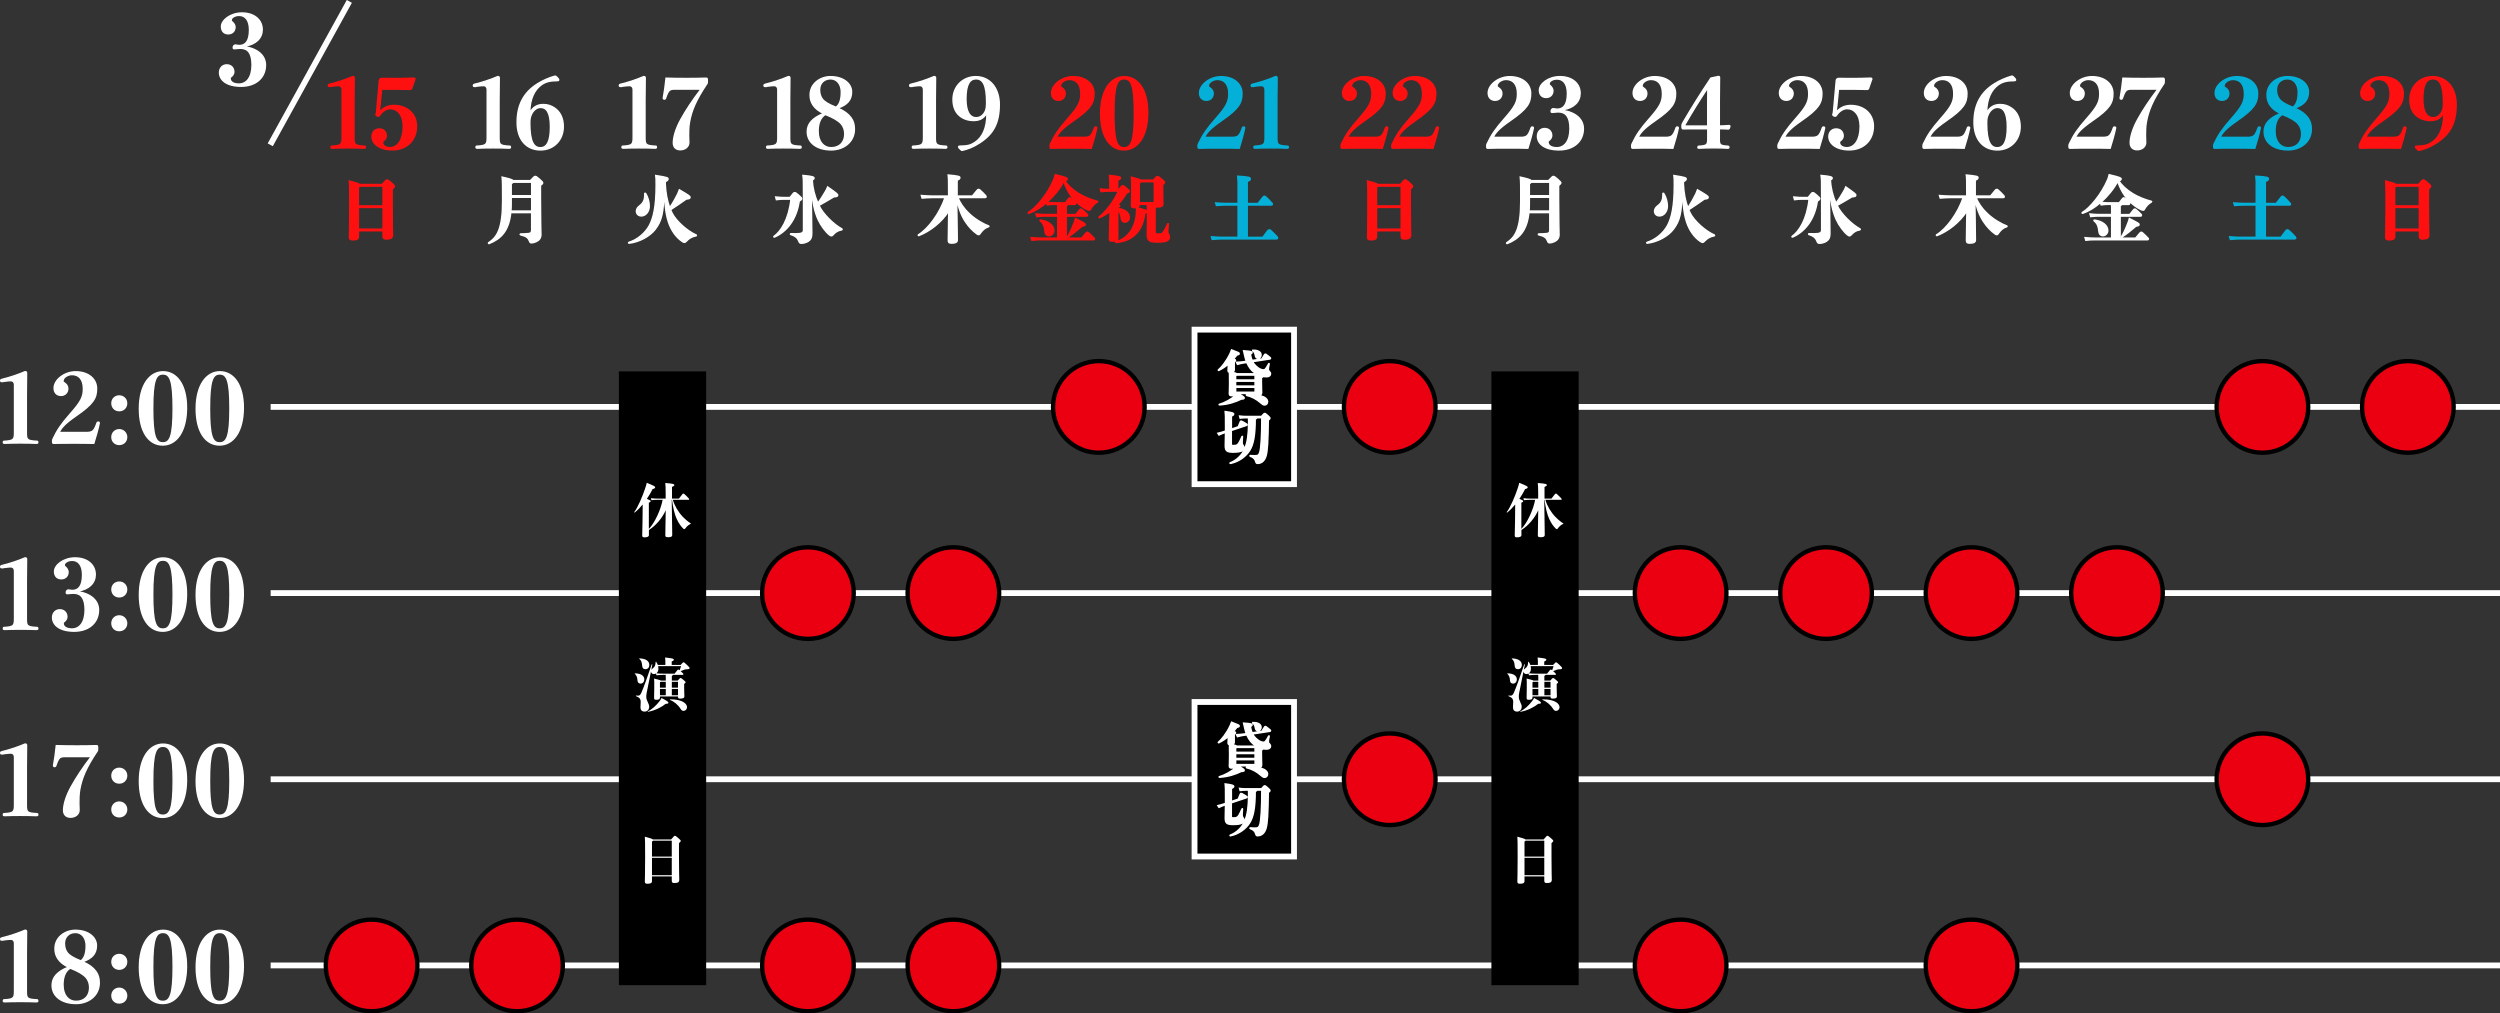 <?xml version="1.0" encoding="UTF-8"?><svg id="_レイヤー_2" xmlns="http://www.w3.org/2000/svg" viewBox="0 0 859.41 348.38"><rect x="0" y="0" width="859.41" height="348.38" fill="#333333" stroke="none"/><defs><style>.cls-1,.cls-2,.cls-3{fill:#fff;}.cls-4{fill:#ff1010;stroke:#ff1010;}.cls-4,.cls-2,.cls-5{stroke-width:.5px;}.cls-2,.cls-3,.cls-6{stroke:#fff;}.cls-7{fill:#eb0011;}.cls-3,.cls-6{stroke-width:2px;}.cls-5{fill:#05b0d8;stroke:#05b0d8;}.cls-6{fill:none;}</style></defs><g id="_レイヤー_2-2"><line class="cls-3" x1="93.04" y1="139.88" x2="859.41" y2="139.88"/><line class="cls-3" x1="93.04" y1="203.88" x2="859.41" y2="203.88"/><line class="cls-6" x1="93.04" y1="267.88" x2="859.41" y2="267.88"/><line class="cls-6" x1="93.04" y1="331.88" x2="859.41" y2="331.88"/><rect x="212.75" y="127.67" width="30" height="211"/><path class="cls-2" d="M84.11,16.06c4.77.76,7.14,3.22,7.14,6.31,0,4.31-3.29,7.27-8.35,7.27s-7.43-2.17-7.43-4.7c0-1.54,1.05-2.63,2.47-2.63s2.43.95,2.43,2.43c0,.59-.39,1.25-.92,1.61-.3.2-.36.33-.36.62,0,1.15,1.15,1.94,3.03,1.94,2.6,0,4.54-2.2,4.54-6.58,0-4.01-1.38-5.75-4.04-5.75-.99,0-1.41.16-2.04.16-.3,0-.39-.1-.39-.36,0-.53.3-.89.72-.89.26,0,.89.17,1.35.17,2.14,0,3.52-1.51,3.52-5.39,0-3.29-1.41-5-3.58-5-1.48,0-2.73.79-2.73,1.61,0,.33.07.46.39.72.49.39.92,1.08.92,1.68,0,1.41-.95,2.33-2.33,2.33-1.51,0-2.3-1.02-2.3-2.5,0-2.14,3.03-4.64,7.07-4.64s6.91,2.24,6.91,5.72c0,2.86-2.1,5.06-5.98,5.66v.2Z"/><path class="cls-2" d="M.61,131.17c-.3,0-.36-.1-.36-.43,0-.13.07-.23.36-.3,2.96-.72,5.79-1.71,8.02-2.66.33,0,.49.13.49.39l-.07,7.76v12.82c0,2.37.2,2.79,3.55,2.96.33,0,.36.03.36.36,0,.26-.03.3-.36.3-1.51-.07-3.91-.1-5.66-.1s-3.88.03-5.43.1c-.3,0-.33-.03-.33-.3,0-.33.03-.36.33-.36,3.12-.17,3.49-.59,3.49-2.96v-16.51c0-.82-.49-1.38-1.28-1.38-.26,0-.53,0-.76.03l-2.37.26Z"/><path class="cls-2" d="M29.38,148.7c2.5,0,2.96-.39,4.01-3.35.03-.13.13-.23.36-.23.26,0,.36.1.36.33-.33,1.71-1.28,5.16-1.87,6.94-2.4-.07-4.31-.07-6.81-.07s-4.67,0-6.97.07c-.26,0-.36-.03-.36-.59,0-.49,0-.59.16-.92,1.45-3.06,2.79-5.06,5.95-8.65,3.72-4.21,4.47-5.82,4.47-8.58,0-3.32-1.61-4.9-3.95-4.9-1.48,0-3.09,1.05-3.09,2.2,0,.33.07.43.53.72.66.43,1.12,1.08,1.12,1.87,0,1.45-.99,2.37-2.3,2.37-1.51,0-2.37-1.02-2.37-2.5,0-2.76,3.45-5.59,7.4-5.59,4.37,0,7.17,2.47,7.17,5.75s-1.05,5.23-7.1,9.4c-4.27,2.96-5.03,4.24-5.85,5.72h9.14Z"/><path class="cls-2" d="M43.52,138.63c0,1.45-1.08,2.53-2.53,2.53s-2.5-1.08-2.5-2.53,1.08-2.5,2.5-2.5,2.53,1.09,2.53,2.5ZM43.52,150.27c0,1.45-1.08,2.5-2.53,2.5s-2.5-1.05-2.5-2.5,1.08-2.53,2.5-2.53,2.53,1.12,2.53,2.53Z"/><path class="cls-2" d="M64.1,140.21c0,8.19-3.49,12.76-8.15,12.76s-8.02-4.34-8.02-12.46,3.52-12.69,8.12-12.69,8.06,4.28,8.06,12.4ZM52.49,140.38c0,9.67,1.02,11.87,3.49,11.87s3.55-2.2,3.55-11.87-1.08-11.84-3.52-11.84-3.52,2.17-3.52,11.84Z"/><path class="cls-2" d="M83.63,140.21c0,8.19-3.49,12.76-8.15,12.76s-8.02-4.34-8.02-12.46,3.52-12.69,8.12-12.69,8.06,4.28,8.06,12.4ZM72.02,140.38c0,9.67,1.02,11.87,3.49,11.87s3.55-2.2,3.55-11.87-1.08-11.84-3.52-11.84-3.52,2.17-3.52,11.84Z"/><path class="cls-2" d="M.61,195.17c-.3,0-.36-.1-.36-.43,0-.13.07-.23.36-.3,2.96-.72,5.79-1.71,8.02-2.66.33,0,.49.13.49.39l-.07,7.76v12.82c0,2.37.2,2.79,3.55,2.96.33,0,.36.03.36.36,0,.26-.03.3-.36.3-1.51-.07-3.91-.1-5.66-.1s-3.88.03-5.43.1c-.3,0-.33-.03-.33-.3,0-.33.03-.36.33-.36,3.12-.17,3.49-.59,3.49-2.96v-16.51c0-.82-.49-1.38-1.28-1.38-.26,0-.53,0-.76.03l-2.37.26Z"/><path class="cls-2" d="M26.72,203.39c4.77.76,7.14,3.22,7.14,6.31,0,4.31-3.29,7.27-8.35,7.27s-7.43-2.17-7.43-4.7c0-1.54,1.05-2.63,2.47-2.63s2.43.95,2.43,2.43c0,.59-.39,1.25-.92,1.61-.3.2-.36.33-.36.62,0,1.15,1.15,1.94,3.03,1.94,2.6,0,4.54-2.2,4.54-6.58,0-4.01-1.38-5.75-4.04-5.75-.99,0-1.41.16-2.04.16-.3,0-.39-.1-.39-.36,0-.53.3-.89.72-.89.26,0,.89.17,1.35.17,2.14,0,3.52-1.51,3.52-5.39,0-3.29-1.41-5-3.58-5-1.48,0-2.73.79-2.73,1.61,0,.33.07.46.39.72.49.39.92,1.08.92,1.68,0,1.41-.95,2.33-2.33,2.33-1.51,0-2.3-1.02-2.3-2.5,0-2.14,3.03-4.64,7.07-4.64s6.91,2.24,6.91,5.72c0,2.86-2.1,5.06-5.98,5.66v.2Z"/><path class="cls-2" d="M43.52,202.63c0,1.45-1.08,2.53-2.53,2.53s-2.5-1.08-2.5-2.53,1.08-2.5,2.5-2.5,2.53,1.09,2.53,2.5ZM43.52,214.27c0,1.45-1.08,2.5-2.53,2.5s-2.5-1.05-2.5-2.5,1.08-2.53,2.5-2.53,2.53,1.12,2.53,2.53Z"/><path class="cls-2" d="M64.1,204.21c0,8.19-3.49,12.76-8.15,12.76s-8.02-4.34-8.02-12.46,3.52-12.69,8.12-12.69,8.06,4.28,8.06,12.4ZM52.49,204.38c0,9.67,1.02,11.87,3.49,11.87s3.55-2.2,3.55-11.87-1.08-11.84-3.52-11.84-3.52,2.17-3.52,11.84Z"/><path class="cls-2" d="M83.63,204.21c0,8.19-3.49,12.76-8.15,12.76s-8.02-4.34-8.02-12.46,3.52-12.69,8.12-12.69,8.06,4.28,8.06,12.4ZM72.02,204.38c0,9.67,1.02,11.87,3.49,11.87s3.55-2.2,3.55-11.87-1.08-11.84-3.52-11.84-3.52,2.17-3.52,11.84Z"/><path class="cls-2" d="M.61,259.17c-.3,0-.36-.1-.36-.43,0-.13.07-.23.36-.3,2.96-.72,5.79-1.71,8.02-2.66.33,0,.49.13.49.39l-.07,7.76v12.82c0,2.37.2,2.79,3.55,2.96.33,0,.36.03.36.36,0,.26-.03.3-.36.3-1.51-.07-3.91-.1-5.66-.1s-3.88.03-5.43.1c-.3,0-.33-.03-.33-.3,0-.33.03-.36.33-.36,3.12-.17,3.49-.59,3.49-2.96v-16.51c0-.82-.49-1.38-1.28-1.38-.26,0-.53,0-.76.03l-2.37.26Z"/><path class="cls-2" d="M22.54,260.06c-2.01,0-2.4.3-3.39,3.19-.07.17-.13.26-.3.26-.33,0-.43-.1-.43-.36.33-1.74.76-4.87.95-6.81,2.27.07,4.41.1,7.07.1,2.3,0,4.57-.03,6.74-.1.3,0,.36.07.36.76,0,.76,0,.89-.16,1.12-3.78,5.66-5.26,9.21-5.98,13.19-.3,1.71-.3,3.49-.3,4.67,0,.92.07,1.55.07,2.4,0,1.41-1.28,2.43-2.93,2.43-1.55,0-2.37-.95-2.37-2.37,0-1.91.79-4.8,2.6-8.06,1.81-3.25,3.81-6.31,6.94-10.42h-8.88Z"/><path class="cls-2" d="M43.52,266.63c0,1.45-1.08,2.53-2.53,2.53s-2.5-1.08-2.5-2.53,1.08-2.5,2.5-2.5,2.53,1.09,2.53,2.5ZM43.52,278.27c0,1.45-1.08,2.5-2.53,2.5s-2.5-1.05-2.5-2.5,1.08-2.53,2.5-2.53,2.53,1.12,2.53,2.53Z"/><path class="cls-2" d="M64.1,268.21c0,8.19-3.49,12.76-8.15,12.76s-8.02-4.34-8.02-12.46,3.52-12.69,8.12-12.69,8.06,4.28,8.06,12.4ZM52.49,268.38c0,9.67,1.02,11.87,3.49,11.87s3.55-2.2,3.55-11.87-1.08-11.84-3.52-11.84-3.52,2.17-3.52,11.84Z"/><path class="cls-2" d="M83.63,268.21c0,8.19-3.49,12.76-8.15,12.76s-8.02-4.34-8.02-12.46,3.52-12.69,8.12-12.69,8.06,4.28,8.06,12.4ZM72.02,268.38c0,9.67,1.02,11.87,3.49,11.87s3.55-2.2,3.55-11.87-1.08-11.84-3.52-11.84-3.52,2.17-3.52,11.84Z"/><path class="cls-2" d="M.61,323.17c-.3,0-.36-.1-.36-.43,0-.13.07-.23.36-.3,2.96-.72,5.79-1.71,8.02-2.66.33,0,.49.13.49.39l-.07,7.76v12.82c0,2.37.2,2.79,3.55,2.96.33,0,.36.03.36.36,0,.26-.03.3-.36.3-1.51-.07-3.91-.1-5.66-.1s-3.88.03-5.43.1c-.3,0-.33-.03-.33-.3,0-.33.03-.36.33-.36,3.12-.17,3.49-.59,3.49-2.96v-16.51c0-.82-.49-1.38-1.28-1.38-.26,0-.53,0-.76.03l-2.37.26Z"/><path class="cls-2" d="M32.93,333.89c.89,1.22,1.18,2.43,1.18,4.01,0,4.34-3.68,7.07-7.96,7.07-5,0-8.22-2.53-8.22-6.25,0-2.6,1.61-4.67,5.62-6.25-1.71-.85-2.83-1.71-3.65-2.93-.72-1.08-.99-2.2-.99-3.45,0-3.91,3.49-6.28,7-6.28,4.41,0,7.23,2.37,7.23,5.23,0,2.66-1.38,4.44-4.77,5.56,2.24.99,3.62,2.01,4.54,3.29ZM21.65,338.62c0,3.55,1.91,5.62,4.47,5.62,2.93,0,4.7-1.88,4.7-4.74,0-1.41-.46-2.63-1.22-3.49-.92-1.05-2.6-2.1-5.46-3.22-1.61.95-2.5,2.89-2.5,5.82ZM29.64,325.21c0-3.03-1.68-4.67-3.72-4.67-2.17,0-3.78,1.48-3.78,3.75,0,1.41.36,2.37.92,3.16.72.99,2.04,1.81,4.73,2.89,1.15-.79,1.84-2.43,1.84-5.13Z"/><path class="cls-2" d="M43.52,330.63c0,1.45-1.08,2.53-2.53,2.53s-2.5-1.08-2.5-2.53,1.08-2.5,2.5-2.5,2.53,1.09,2.53,2.5ZM43.52,342.27c0,1.45-1.08,2.5-2.53,2.5s-2.5-1.05-2.5-2.5,1.08-2.53,2.5-2.53,2.53,1.12,2.53,2.53Z"/><path class="cls-2" d="M64.1,332.21c0,8.19-3.49,12.76-8.15,12.76s-8.02-4.34-8.02-12.46,3.52-12.69,8.12-12.69,8.06,4.28,8.06,12.4ZM52.49,332.38c0,9.67,1.02,11.87,3.49,11.87s3.55-2.2,3.55-11.87-1.08-11.84-3.52-11.84-3.52,2.17-3.52,11.84Z"/><path class="cls-2" d="M83.63,332.21c0,8.19-3.49,12.76-8.15,12.76s-8.02-4.34-8.02-12.46,3.52-12.69,8.12-12.69,8.06,4.28,8.06,12.4ZM72.02,332.38c0,9.67,1.02,11.87,3.49,11.87s3.55-2.2,3.55-11.87-1.08-11.84-3.52-11.84-3.52,2.17-3.52,11.84Z"/><line class="cls-3" x1="120.09" y1=".48" x2="92.9" y2="49.78"/><path class="cls-4" d="M123.2,81.33c0,.8-.6,1.12-1.9,1.12-.92,0-1.17-.25-1.17-.95s.12-3.22.12-10.32c0-6.55-.02-7.47-.12-8.95,2.4.62,3.2.92,3.47,1.2h7.8c1.3-1.52,1.4-1.57,1.65-1.57s.32,0,1.35.88c1.1.95,1.15,1.07,1.15,1.3s-.05.32-.75,1v5.32c0,6.57.12,9.8.12,10.5,0,.85-.55,1.3-2.07,1.3-.92,0-1.15-.25-1.15-1.1v-1.75h-8.5v2.02ZM131.69,70.78v-6.82h-8.05c-.08.1-.2.22-.45.38v6.45h8.5ZM123.2,78.78h8.5v-7.47h-8.5v7.47Z"/><path class="cls-2" d="M175.58,73.08c-.67,6.5-3.57,9.1-7.47,10.65-.15.05-.28-.2-.15-.27,2.82-1.88,4.82-4.5,4.82-14.42,0-4.95,0-6.6-.15-8.15,2.57.57,3.52.9,3.77,1.22h5.92c1.32-1.4,1.42-1.45,1.65-1.45.32,0,.42.03,1.42.9,1.07.95,1.15,1.07,1.15,1.32,0,.23-.05.28-.75.88v4.4c0,7.57.15,11.6.15,12.5,0,1.15-.57,1.92-1.6,2.4-.6.28-1.2.42-1.62.42-.35,0-.52-.1-.72-.65-.38-1.02-.97-1.62-3.07-2.12-.15-.03-.12-.28.02-.28,1.27-.03,1.82-.05,2.77-.15.77-.07,1.05-.4,1.05-1.27v-5.92h-7.2ZM175.73,70.01c0,.9-.02,1.75-.1,2.55h7.15v-4.75h-7.05v2.2ZM182.78,67.28v-4.65h-6.4c-.1.15-.33.3-.65.53v4.12h7.05Z"/><path class="cls-2" d="M228.68,63.01c.12,3.3.7,6.12,1.55,8.42,1.1-1.62,2.02-3.32,2.75-4.77.15-.33.35-.78.57-1.4,3.4,2,3.65,2.2,3.65,2.57,0,.35-.17.5-1.3.6-1.75,1.25-3.45,2.4-5.4,3.67.17.42.35.83.55,1.2,1.4,2.75,5.25,6.17,8.25,7.47.15.05.12.28-.02.3-1.38.25-2.35.8-3.25,1.75-.4.4-.52.5-.75.5-.2,0-.35-.08-.7-.3-2.05-1.33-3.8-3.72-4.8-6.72-.65-1.97-1.25-4.85-1.35-11.1l-.2.08c-.08,7.9-.75,10.6-3.02,13.57-1.8,2.35-5.45,4.37-8.97,4.75-.15.03-.23-.22-.08-.27,2.75-.83,5.62-3.07,7.1-5.85,1.37-2.6,2.3-6.5,2.3-13.82,0-1.95-.02-2.6-.12-3.32,4.02.62,4.2.82,4.2,1.17,0,.37-.17.5-.95,1v.5ZM221.66,66.58c0-.15.2-.2.27-.08.82,1.25,1.25,2.95,1.25,4.35,0,2-1.3,3.37-2.7,3.37-1.12,0-1.7-.78-1.7-1.6,0-.9.55-1.47,1.22-1.97,1.25-.92,1.65-2.15,1.65-3.65v-.42Z"/><path class="cls-2" d="M271.56,67.93c1.25-1.65,1.35-1.7,1.6-1.7.3,0,.38,0,1.32.82,1.05.9,1.07,1,1.07,1.25,0,.28-.08.35-.82.85-.92,6.32-4.27,10.5-8.52,12.35-.15.05-.27-.15-.15-.23,2.4-1.7,5.1-5.82,5.85-12.82h-2c-.92,0-2.07.02-3.02.17l-.23-.88c1.15.12,2.35.17,3.25.17h1.65ZM276.21,66.88c0-4.65,0-5.17-.18-6.57,3.47.3,3.8.58,3.8.95,0,.2-.2.38-.62.67.15,2.7.85,5.47,1.95,7.92.87-1.17,1.75-2.55,2.7-4.2.17-.33.45-.82.67-1.38,3.32,2.35,3.42,2.47,3.42,2.83s-.23.52-1.3.55c-1.67,1-3.32,1.97-5.12,2.97,1.32,2.95,5.2,6.65,7.87,8.07.12.08.1.3-.05.33-1.12.17-2.02.62-2.95,1.65-.27.33-.38.4-.6.4-.2,0-.33-.05-.67-.32-1.27-1-2.9-3.15-3.82-5.15-1.15-2.47-2.3-6.37-2.4-13.52l-.17.1.22,10.22c.08,3.67.1,6.97.1,7.85,0,1.42-.38,2.17-1.27,2.72-.77.47-1.62.65-2.32.65-.45,0-.65-.17-.82-.65-.35-1-1.1-1.85-2.8-2.35-.15-.05-.15-.28,0-.28.87.03,1.3.03,1.67.03,2.05,0,2.7-.28,2.7-1.35v-12.15Z"/><path class="cls-2" d="M329.33,67.93c.6,1.72,2.02,3.8,3.8,5.47,2.22,2.12,5.12,3.7,6.72,4.27.15.05.12.22-.02.27-1.27.38-2.07,1.17-2.82,2.22-.25.38-.35.5-.55.5-.23,0-.4-.1-.52-.17-1.62-1.15-2.9-2.52-4.12-4.37-1.3-1.97-2.42-4.75-2.92-8.2h-.05l.12,6.57c.07,4.65.1,7.45.1,8.02,0,.75-.57,1.07-1.92,1.07-.88,0-1.15-.17-1.15-1,0-.6.05-3.27.1-7.42l.08-2.67c-2.57,4.02-6.55,7.02-10.32,8.5-.15.05-.27-.17-.15-.25,3.47-2.12,7.37-7.45,9.17-12.82h-4.62c-.87,0-1.85.05-3.27.17l-.25-.87c1.65.12,2.65.17,3.52.17h5.85c0-5.3-.02-6.1-.15-7.22,3.65.33,4,.53,4,.9,0,.33-.12.5-.95.9v5.42h5.27c1.75-2.2,1.85-2.27,2.1-2.27.27,0,.35,0,1.47,1.12,1.07,1.08,1.12,1.17,1.12,1.38s-.1.3-.33.3h-9.3Z"/><path class="cls-4" d="M359.77,69.63c-1.95,1.7-4.07,3-6.12,3.7-.15.05-.27-.2-.15-.27,2.52-1.4,6.65-6.32,8.75-11.32.17-.42.35-.9.52-1.67,3.6.85,4.1,1.1,4.1,1.45,0,.25-.2.45-.8.65.8,1.3,2.52,3.02,4.82,4.42,1.77,1.08,4.17,2.05,6.37,2.62.15.05.12.18,0,.25-1.1.55-1.92,1.62-2.3,2.33-.2.4-.27.45-.47.45-.25,0-.42-.02-.7-.15-1.72-.8-3.15-1.95-4.42-3.32-1.55-1.62-2.95-4.1-3.65-6.47-1.45,2.72-3.45,5.15-5.82,7.27,1.1.12,1.95.17,2.65.17h3.67c1.27-1.67,1.32-1.72,1.55-1.72s.27.03,1.27,1.05c.7.7.75.75.75.92s-.08.27-.25.27h-2.52c-.02.18-.15.3-.5.42v3.08h3.32c1.45-1.85,1.5-1.9,1.7-1.9.22,0,.35.05,1.4,1.05.85.8.92.9.92,1.08,0,.22-.1.3-.27.3h-7.07v7.6h5.32c1.62-2,1.7-2.05,1.95-2.05.22,0,.3.05,1.4,1.1.97.95,1.05,1.05,1.05,1.25,0,.12-.08.22-.27.22h-18.27c-.7,0-1.8.03-2.97.17l-.25-.88c1.3.12,2.42.17,3.22.17h5.92v-7.6h-4.7c-.5,0-1.4.05-2.5.17l-.25-.88c1.12.12,2.12.18,2.75.18h4.7v-2.47c0-.35,0-.67-.05-1.03h-1.02c-.57,0-1.4.03-2.55.18l-.23-.8ZM357.7,75.66c2.95.38,4.57,1.97,4.57,3.57,0,1-.77,1.8-1.67,1.8-.73,0-1.27-.47-1.35-1.37-.17-1.85-.62-2.95-1.67-3.75-.12-.1-.02-.28.12-.25ZM367.05,81.26c.57-.83,1.27-2.27,2.15-4.55.25-.67.4-1.1.52-1.58,3.22,1.65,3.32,1.72,3.32,2.07,0,.28-.17.4-1.05.53-1.6,1.4-3.37,2.8-4.75,3.7-.12.08-.27-.05-.2-.17Z"/><path class="cls-4" d="M384.57,65.16c1.1-1.25,1.17-1.32,1.37-1.32.18,0,.3.02,1.27.82.82.67.95.83.95,1.08,0,.22-.12.33-.95.67-.77,1.38-1.77,2.72-2.95,3.95.5.15.62.3.62.42,0,.17-.12.3-.65.55v.35c2.57.25,3.97,1.52,3.97,3.02,0,.92-.6,1.65-1.5,1.65-.75,0-1.17-.55-1.25-1.35-.1-1.1-.48-2.15-1.22-2.87v1.05c0,3.35.02,6.82.02,8.7,0,.7-.52,1-1.87,1-.82,0-1-.22-1-.88,0-.5.08-2.82.18-7.25l.07-2.07c-1.15.85-2.37,1.57-3.62,2.15-.12.05-.3-.12-.17-.22,2.22-1.67,5.4-5.75,6.6-8.92h-2.95c-.88,0-1.77.02-2.97.17l-.23-.88c1.37.15,2.32.17,3.2.17h.05v-2.4c0-.77,0-1.2-.12-2.45,3.55.4,3.77.55,3.77.88,0,.22-.12.45-.98.75v3.22h.35ZM383.55,83.11c5.12-1.3,7.17-6.35,7.17-11,0-.15,0-.38-.02-.67,3.22.73,3.47.92,3.47,1.2,0,.3-.17.45-.67.67-.6,5.8-3.9,9.6-9.87,10.05-.15,0-.23-.23-.08-.25ZM391.62,70.23c-.02.77-.27,1.15-1.5,1.15-.98,0-1.15-.2-1.15-.7,0-.42.1-2.27.1-4.95,0-2.95-.02-3.85-.1-4.82,2.02.55,2.85.78,3.15,1.03h4.37c1.1-1.22,1.17-1.25,1.4-1.25.25,0,.42.08,1.47.95.85.72.95.82.95,1.07,0,.22-.07.28-.65.8v1.6c0,1.9.08,4.6.08,5.1,0,.7-.65.95-1.92.95-.35,0-.6-.03-.75-.1v8.62c0,.58.12.78,1.05.78,1.1,0,1.37-.05,1.82-.7.48-.7,1.05-1.75,1.5-2.8.05-.15.2-.1.17.05-.15,1.52-.2,2.32-.2,2.57,0,.3.05.52.23.82.17.3.35.58.35,1,0,1.3-.92,1.8-4.12,1.8-2.65,0-3.47-.38-3.47-2.57,0-.7.07-2.25.07-4.47,0-3.45,0-5-.05-5.92h-2.8ZM396.82,69.71v-7.25h-4.62c-.07.12-.27.22-.57.35v6.9h5.2Z"/><path class="cls-5" d="M425.64,64.53c0-1.67,0-2.47-.15-3.95,4.05.25,4.3.45,4.3.92,0,.3-.12.52-1.05.87v7.6h3.72c1.87-2.47,1.92-2.5,2.2-2.5.25,0,.32.03,1.4,1.12,1.27,1.33,1.35,1.42,1.35,1.62,0,.17-.12.27-.32.27h-8.35v11.12h5.37c1.82-2.52,1.9-2.58,2.2-2.58.33,0,.4.05,1.8,1.45,1,1,1.07,1.1,1.07,1.37,0,.18-.12.28-.33.28h-18.85c-.88,0-1.85.05-3.27.17l-.25-.88c1.65.12,2.65.18,3.52.18h5.62v-11.12h-4.25c-.87,0-1.77.05-3.2.17l-.25-.87c1.65.12,2.57.17,3.45.17h4.25v-5.45Z"/><path class="cls-4" d="M473.2,81.33c0,.8-.6,1.12-1.9,1.12-.92,0-1.17-.25-1.17-.95s.12-3.22.12-10.32c0-6.55-.02-7.47-.12-8.95,2.4.62,3.2.92,3.47,1.2h7.8c1.3-1.52,1.4-1.57,1.65-1.57s.32,0,1.35.88c1.1.95,1.15,1.07,1.15,1.3s-.05.32-.75,1v5.32c0,6.57.12,9.8.12,10.5,0,.85-.55,1.3-2.07,1.3-.92,0-1.15-.25-1.15-1.1v-1.75h-8.5v2.02ZM481.69,70.78v-6.82h-8.05c-.08.1-.2.22-.45.38v6.45h8.5ZM473.2,78.78h8.5v-7.47h-8.5v7.47Z"/><path class="cls-2" d="M525.58,73.08c-.67,6.5-3.57,9.1-7.47,10.65-.15.05-.28-.2-.15-.27,2.82-1.88,4.82-4.5,4.82-14.42,0-4.95,0-6.6-.15-8.15,2.57.57,3.52.9,3.77,1.22h5.92c1.32-1.4,1.42-1.45,1.65-1.45.32,0,.42.03,1.42.9,1.07.95,1.15,1.07,1.15,1.32,0,.23-.05.28-.75.88v4.4c0,7.57.15,11.6.15,12.5,0,1.15-.57,1.92-1.6,2.4-.6.28-1.2.42-1.62.42-.35,0-.52-.1-.72-.65-.38-1.02-.97-1.62-3.07-2.12-.15-.03-.12-.28.02-.28,1.27-.03,1.82-.05,2.77-.15.77-.07,1.05-.4,1.05-1.27v-5.92h-7.2ZM525.73,70.01c0,.9-.02,1.75-.1,2.55h7.15v-4.75h-7.05v2.2ZM532.78,67.28v-4.65h-6.4c-.1.15-.33.3-.65.53v4.12h7.05Z"/><path class="cls-2" d="M578.68,63.01c.12,3.3.7,6.12,1.55,8.42,1.1-1.62,2.02-3.32,2.75-4.77.15-.33.35-.78.57-1.4,3.4,2,3.65,2.2,3.65,2.57,0,.35-.17.5-1.3.6-1.75,1.25-3.45,2.4-5.4,3.67.17.42.35.83.55,1.2,1.4,2.75,5.25,6.17,8.25,7.47.15.05.12.28-.02.3-1.38.25-2.35.8-3.25,1.75-.4.4-.52.5-.75.5-.2,0-.35-.08-.7-.3-2.05-1.33-3.8-3.72-4.8-6.72-.65-1.97-1.25-4.85-1.35-11.1l-.2.08c-.08,7.9-.75,10.6-3.02,13.57-1.8,2.35-5.45,4.37-8.97,4.75-.15.03-.23-.22-.08-.27,2.75-.83,5.62-3.07,7.1-5.85,1.37-2.6,2.3-6.5,2.3-13.82,0-1.95-.02-2.6-.12-3.32,4.02.62,4.2.82,4.2,1.17,0,.37-.17.5-.95,1v.5ZM571.66,66.58c0-.15.2-.2.27-.08.82,1.25,1.25,2.95,1.25,4.35,0,2-1.3,3.37-2.7,3.37-1.12,0-1.7-.78-1.7-1.6,0-.9.55-1.47,1.22-1.97,1.25-.92,1.65-2.15,1.65-3.65v-.42Z"/><path class="cls-2" d="M621.56,67.93c1.25-1.65,1.35-1.7,1.6-1.7.3,0,.38,0,1.32.82,1.05.9,1.07,1,1.07,1.25,0,.28-.08.35-.82.85-.92,6.32-4.27,10.5-8.52,12.35-.15.05-.27-.15-.15-.23,2.4-1.7,5.1-5.82,5.85-12.82h-2c-.92,0-2.07.02-3.02.17l-.23-.88c1.15.12,2.35.17,3.25.17h1.65ZM626.21,66.88c0-4.65,0-5.17-.18-6.57,3.47.3,3.8.58,3.8.95,0,.2-.2.38-.62.67.15,2.7.85,5.47,1.95,7.92.87-1.17,1.75-2.55,2.7-4.2.17-.33.45-.82.67-1.38,3.32,2.35,3.42,2.47,3.42,2.83s-.23.52-1.3.55c-1.67,1-3.32,1.97-5.12,2.97,1.32,2.95,5.2,6.65,7.87,8.07.12.08.1.3-.05.33-1.12.17-2.02.62-2.95,1.65-.27.33-.38.4-.6.4-.2,0-.33-.05-.67-.32-1.27-1-2.9-3.15-3.82-5.15-1.15-2.47-2.3-6.37-2.4-13.52l-.17.1.22,10.22c.08,3.67.1,6.97.1,7.85,0,1.42-.38,2.17-1.27,2.72-.77.47-1.62.65-2.32.65-.45,0-.65-.17-.82-.65-.35-1-1.1-1.85-2.8-2.35-.15-.05-.15-.28,0-.28.87.03,1.3.03,1.67.03,2.05,0,2.7-.28,2.7-1.35v-12.15Z"/><path class="cls-2" d="M679.33,67.93c.6,1.72,2.02,3.8,3.8,5.47,2.22,2.12,5.12,3.7,6.72,4.27.15.05.12.22-.02.27-1.27.38-2.07,1.17-2.82,2.22-.25.38-.35.5-.55.5-.23,0-.4-.1-.52-.17-1.62-1.15-2.9-2.52-4.12-4.37-1.3-1.97-2.42-4.75-2.92-8.2h-.05l.12,6.57c.07,4.65.1,7.45.1,8.02,0,.75-.57,1.07-1.92,1.07-.88,0-1.15-.17-1.15-1,0-.6.05-3.27.1-7.42l.08-2.67c-2.57,4.02-6.55,7.02-10.32,8.5-.15.05-.27-.17-.15-.25,3.47-2.12,7.37-7.45,9.17-12.82h-4.62c-.87,0-1.85.05-3.27.17l-.25-.87c1.65.12,2.65.17,3.52.17h5.85c0-5.3-.02-6.1-.15-7.22,3.65.33,4,.53,4,.9,0,.33-.12.5-.95.9v5.42h5.27c1.75-2.2,1.85-2.27,2.1-2.27.27,0,.35,0,1.47,1.12,1.07,1.08,1.12,1.17,1.12,1.38s-.1.3-.33.3h-9.3Z"/><path class="cls-2" d="M722.07,69.63c-1.95,1.7-4.07,3-6.12,3.7-.15.05-.27-.2-.15-.27,2.52-1.4,6.65-6.32,8.75-11.32.17-.42.35-.9.52-1.67,3.6.85,4.1,1.1,4.1,1.45,0,.25-.2.45-.8.65.8,1.3,2.52,3.02,4.82,4.42,1.77,1.08,4.17,2.05,6.37,2.62.15.05.12.18,0,.25-1.1.55-1.92,1.62-2.3,2.33-.2.4-.27.45-.47.45-.25,0-.42-.02-.7-.15-1.72-.8-3.15-1.95-4.42-3.32-1.55-1.62-2.95-4.1-3.65-6.47-1.45,2.72-3.45,5.15-5.82,7.27,1.1.12,1.95.17,2.65.17h3.67c1.27-1.67,1.32-1.72,1.55-1.72s.27.03,1.27,1.05c.7.7.75.75.75.92s-.08.27-.25.27h-2.52c-.02.18-.15.3-.5.42v3.08h3.32c1.45-1.85,1.5-1.9,1.7-1.9.22,0,.35.05,1.4,1.05.85.8.92.9.92,1.08,0,.22-.1.3-.27.3h-7.07v7.6h5.32c1.62-2,1.7-2.05,1.95-2.05.22,0,.3.05,1.4,1.1.97.95,1.05,1.05,1.05,1.25,0,.12-.08.22-.27.22h-18.27c-.7,0-1.8.03-2.97.17l-.25-.88c1.3.12,2.42.17,3.22.17h5.92v-7.6h-4.7c-.5,0-1.4.05-2.5.17l-.25-.88c1.12.12,2.12.18,2.75.18h4.7v-2.47c0-.35,0-.67-.05-1.03h-1.02c-.57,0-1.4.03-2.55.18l-.23-.8ZM720,75.66c2.95.38,4.57,1.97,4.57,3.57,0,1-.77,1.8-1.67,1.8-.73,0-1.27-.47-1.35-1.37-.17-1.85-.62-2.95-1.67-3.75-.12-.1-.02-.28.12-.25ZM729.34,81.26c.57-.83,1.27-2.27,2.15-4.55.25-.67.4-1.1.52-1.58,3.22,1.65,3.32,1.72,3.32,2.07,0,.28-.17.4-1.05.53-1.6,1.4-3.37,2.8-4.75,3.7-.12.08-.27-.05-.2-.17Z"/><path class="cls-5" d="M775.64,64.53c0-1.67,0-2.47-.15-3.95,4.05.25,4.3.45,4.3.92,0,.3-.12.52-1.05.87v7.6h3.72c1.87-2.47,1.92-2.5,2.2-2.5.25,0,.32.03,1.4,1.12,1.27,1.33,1.35,1.42,1.35,1.62,0,.17-.12.27-.32.27h-8.35v11.12h5.37c1.82-2.52,1.9-2.58,2.2-2.58.33,0,.4.05,1.8,1.45,1,1,1.07,1.1,1.07,1.37,0,.18-.12.28-.33.28h-18.85c-.88,0-1.85.05-3.27.17l-.25-.88c1.65.12,2.65.18,3.52.18h5.62v-11.12h-4.25c-.87,0-1.77.05-3.2.17l-.25-.87c1.65.12,2.57.17,3.45.17h4.25v-5.45Z"/><path class="cls-4" d="M823.2,81.33c0,.8-.6,1.12-1.9,1.12-.92,0-1.17-.25-1.17-.95s.12-3.22.12-10.32c0-6.55-.02-7.47-.12-8.95,2.4.62,3.2.92,3.47,1.2h7.8c1.3-1.52,1.4-1.57,1.65-1.57s.32,0,1.35.88c1.1.95,1.15,1.07,1.15,1.3s-.05.32-.75,1v5.32c0,6.57.12,9.8.12,10.5,0,.85-.55,1.3-2.07,1.3-.92,0-1.15-.25-1.15-1.1v-1.75h-8.5v2.02ZM831.69,70.78v-6.82h-8.05c-.08.1-.2.22-.45.38v6.45h8.5ZM823.2,78.78h8.5v-7.47h-8.5v7.47Z"/><path class="cls-4" d="M113.24,29.72c-.3,0-.36-.1-.36-.43,0-.13.07-.23.36-.3,2.96-.72,5.79-1.71,8.02-2.66.33,0,.49.13.49.39l-.07,7.76v12.82c0,2.37.2,2.79,3.55,2.96.33,0,.36.03.36.36,0,.26-.03.3-.36.3-1.51-.07-3.91-.1-5.66-.1s-3.88.03-5.43.1c-.3,0-.33-.03-.33-.3,0-.33.03-.36.33-.36,3.12-.17,3.49-.59,3.49-2.96v-16.51c0-.82-.49-1.38-1.28-1.38-.26,0-.53,0-.76.03l-2.37.26Z"/><path class="cls-4" d="M130.55,36.66c-.07.59-.13,1.25-.23,1.97,1.35-1.55,2.96-2.37,5.1-2.37,4.5,0,7.76,2.86,7.76,7.13,0,4.87-3.42,8.12-8.29,8.12-4.5,0-7-2.14-7-4.57,0-1.55,1.05-2.6,2.5-2.6s2.4.92,2.4,2.4c0,.62-.39,1.25-.92,1.61-.3.2-.36.33-.36.62,0,1.12,1.15,1.81,2.53,1.81,2.7,0,4.6-2.7,4.6-7.33,0-4.04-2.07-6.12-4.47-6.12-1.35,0-2.73.89-3.68,2.3-.13.2-.2.3-.39.3-.46,0-.85-.26-.85-.46,0-.36.13-.26.2-.92l.99-10.95c0-.1.03-.23.23-.43.2-.16.3-.2.46-.2,1.41.03,3.22.03,4.9.03s4.01-.03,6.31-.13c.23,0,.3.1.3.26l-1.18,3.39c-.13.16-.3.2-.43.2-1.68-.03-2.5-.07-3.81-.07h-6.05l-.59,5.99Z"/><path class="cls-2" d="M163.1,29.72c-.3,0-.36-.1-.36-.43,0-.13.07-.23.36-.3,2.96-.72,5.79-1.71,8.02-2.66.33,0,.49.13.49.39l-.07,7.76v12.82c0,2.37.2,2.79,3.55,2.96.33,0,.36.03.36.36,0,.26-.03.3-.36.3-1.51-.07-3.91-.1-5.66-.1s-3.88.03-5.43.1c-.3,0-.33-.03-.33-.3,0-.33.03-.36.33-.36,3.12-.17,3.49-.59,3.49-2.96v-16.51c0-.82-.49-1.38-1.28-1.38-.26,0-.53,0-.76.03l-2.37.26Z"/><path class="cls-2" d="M182.31,38.6c.82-1.74,2.43-2.66,4.41-2.66,1.51,0,2.73.39,3.98,1.25,1.84,1.28,2.93,3.39,2.93,6.35,0,4.64-3.32,7.99-7.83,7.99-4.8,0-8.02-3.52-8.02-9.47s2.24-10.23,6.97-13.22c1.81-1.15,4.01-2.1,6.02-2.66.3,0,.46.17.85.59.36.36.43.49.43.69s-.1.26-.49.26c-2.6,0-4.01.43-5.36,1.35-2.43,1.68-4.08,4.87-4.08,9.54h.2ZM182.51,39.68c-.23.59-.39,1.18-.39,2.63,0,6.35,1.32,8.48,3.62,8.48s3.49-2.14,3.49-7.17-1.38-6.71-3.42-6.71c-1.38,0-2.7,1.15-3.29,2.76Z"/><path class="cls-2" d="M213.28,29.72c-.3,0-.36-.1-.36-.43,0-.13.07-.23.36-.3,2.96-.72,5.79-1.71,8.02-2.66.33,0,.49.13.49.39l-.07,7.76v12.82c0,2.37.2,2.79,3.55,2.96.33,0,.36.03.36.36,0,.26-.03.3-.36.3-1.51-.07-3.91-.1-5.66-.1s-3.88.03-5.43.1c-.3,0-.33-.03-.33-.3,0-.33.03-.36.33-.36,3.12-.17,3.49-.59,3.49-2.96v-16.51c0-.82-.49-1.38-1.28-1.38-.26,0-.53,0-.76.03l-2.37.26Z"/><path class="cls-2" d="M232.15,30.61c-2.01,0-2.4.3-3.39,3.19-.07.17-.13.26-.3.26-.33,0-.43-.1-.43-.36.33-1.74.76-4.87.95-6.81,2.27.07,4.41.1,7.07.1,2.3,0,4.57-.03,6.74-.1.3,0,.36.07.36.76,0,.76,0,.89-.16,1.12-3.78,5.66-5.26,9.21-5.98,13.19-.3,1.71-.3,3.49-.3,4.67,0,.92.07,1.55.07,2.4,0,1.41-1.28,2.43-2.93,2.43-1.55,0-2.37-.95-2.37-2.37,0-1.91.79-4.8,2.6-8.06,1.81-3.25,3.81-6.31,6.94-10.42h-8.88Z"/><path class="cls-2" d="M263.01,29.72c-.3,0-.36-.1-.36-.43,0-.13.07-.23.36-.3,2.96-.72,5.79-1.71,8.02-2.66.33,0,.49.13.49.39l-.07,7.76v12.82c0,2.37.2,2.79,3.55,2.96.33,0,.36.03.36.36,0,.26-.03.3-.36.3-1.51-.07-3.91-.1-5.66-.1s-3.88.03-5.43.1c-.3,0-.33-.03-.33-.3,0-.33.03-.36.33-.36,3.12-.17,3.49-.59,3.49-2.96v-16.51c0-.82-.49-1.38-1.28-1.38-.26,0-.53,0-.76.03l-2.37.26Z"/><path class="cls-2" d="M292.52,40.44c.89,1.22,1.18,2.43,1.18,4.01,0,4.34-3.68,7.07-7.96,7.07-5,0-8.22-2.53-8.22-6.25,0-2.6,1.61-4.67,5.62-6.25-1.71-.85-2.83-1.71-3.65-2.93-.72-1.08-.99-2.2-.99-3.45,0-3.91,3.49-6.28,7-6.28,4.41,0,7.23,2.37,7.23,5.23,0,2.66-1.38,4.44-4.77,5.56,2.24.99,3.62,2.01,4.54,3.29ZM281.24,45.17c0,3.55,1.91,5.62,4.47,5.62,2.93,0,4.7-1.88,4.7-4.74,0-1.41-.46-2.63-1.22-3.49-.92-1.05-2.6-2.1-5.46-3.22-1.61.95-2.5,2.89-2.5,5.82ZM289.23,31.76c0-3.03-1.68-4.67-3.72-4.67-2.17,0-3.78,1.48-3.78,3.75,0,1.41.36,2.37.92,3.16.72.99,2.04,1.81,4.73,2.89,1.15-.79,1.84-2.43,1.84-5.13Z"/><path class="cls-2" d="M313.09,29.72c-.3,0-.36-.1-.36-.43,0-.13.07-.23.36-.3,2.96-.72,5.79-1.71,8.02-2.66.33,0,.49.13.49.39l-.07,7.76v12.82c0,2.37.2,2.79,3.55,2.96.33,0,.36.03.36.36,0,.26-.03.3-.36.3-1.51-.07-3.91-.1-5.66-.1s-3.88.03-5.43.1c-.3,0-.33-.03-.33-.3,0-.33.03-.36.33-.36,3.12-.17,3.49-.59,3.49-2.96v-16.51c0-.82-.49-1.38-1.28-1.38-.26,0-.53,0-.76.03l-2.37.26Z"/><path class="cls-2" d="M339.06,39.09c-1.05,1.74-2.5,2.33-4.37,2.33s-3.58-.56-4.9-1.71c-1.41-1.22-2.17-3.09-2.17-5.52,0-4.5,3.39-7.83,7.83-7.83,4.7,0,8.06,3.75,8.06,9.57,0,6.48-2.1,10.23-6.87,13.25-2.2,1.41-3.85,2.01-5.85,2.5-.26,0-.36-.1-.85-.59-.33-.33-.39-.43-.39-.59s.07-.26.49-.26c2.63,0,3.78-.36,5.26-1.38,2.3-1.61,3.98-4.54,3.98-9.77h-.2ZM338.8,38.04c.23-.59.36-1.28.36-2.86,0-6.02-1.28-8.09-3.62-8.09-2.17,0-3.49,1.87-3.49,6.91,0,4.64,1.48,6.48,3.49,6.48,1.35,0,2.56-.76,3.26-2.43Z"/><path class="cls-4" d="M372.27,47.25c2.5,0,2.96-.39,4.01-3.35.03-.13.13-.23.36-.23.26,0,.36.1.36.33-.33,1.71-1.28,5.16-1.87,6.94-2.4-.07-4.31-.07-6.81-.07s-4.67,0-6.97.07c-.26,0-.36-.03-.36-.59,0-.49,0-.59.16-.92,1.45-3.06,2.79-5.06,5.95-8.65,3.72-4.21,4.47-5.82,4.47-8.58,0-3.32-1.61-4.9-3.95-4.9-1.48,0-3.09,1.05-3.09,2.2,0,.33.07.43.53.72.66.43,1.12,1.08,1.12,1.87,0,1.45-.99,2.37-2.3,2.37-1.51,0-2.37-1.02-2.37-2.5,0-2.76,3.45-5.59,7.4-5.59,4.37,0,7.17,2.47,7.17,5.75s-1.05,5.23-7.1,9.4c-4.27,2.96-5.03,4.24-5.85,5.72h9.14Z"/><path class="cls-4" d="M394.53,38.76c0,8.19-3.49,12.76-8.15,12.76s-8.02-4.34-8.02-12.46,3.52-12.69,8.12-12.69,8.06,4.28,8.06,12.4ZM382.92,38.93c0,9.67,1.02,11.87,3.49,11.87s3.55-2.2,3.55-11.87-1.08-11.84-3.52-11.84-3.52,2.17-3.52,11.84Z"/><path class="cls-5" d="M423.13,47.25c2.5,0,2.96-.39,4.01-3.35.03-.13.13-.23.36-.23.26,0,.36.1.36.33-.33,1.71-1.28,5.16-1.87,6.94-2.4-.07-4.31-.07-6.81-.07s-4.67,0-6.97.07c-.26,0-.36-.03-.36-.59,0-.49,0-.59.16-.92,1.45-3.06,2.79-5.06,5.95-8.65,3.72-4.21,4.47-5.82,4.47-8.58,0-3.32-1.61-4.9-3.95-4.9-1.48,0-3.09,1.05-3.09,2.2,0,.33.07.43.53.72.66.43,1.12,1.08,1.12,1.87,0,1.45-.99,2.37-2.3,2.37-1.51,0-2.37-1.02-2.37-2.5,0-2.76,3.45-5.59,7.4-5.59,4.37,0,7.17,2.47,7.17,5.75s-1.05,5.23-7.1,9.4c-4.27,2.96-5.03,4.24-5.85,5.72h9.14Z"/><path class="cls-5" d="M430.5,29.72c-.3,0-.36-.1-.36-.43,0-.13.07-.23.36-.3,2.96-.72,5.79-1.71,8.02-2.66.33,0,.49.13.49.39l-.07,7.76v12.82c0,2.37.2,2.79,3.55,2.96.33,0,.36.03.36.36,0,.26-.03.3-.36.3-1.51-.07-3.91-.1-5.66-.1s-3.88.03-5.43.1c-.3,0-.33-.03-.33-.3,0-.33.03-.36.33-.36,3.12-.17,3.49-.59,3.49-2.96v-16.51c0-.82-.49-1.38-1.28-1.38-.26,0-.53,0-.76.03l-2.37.26Z"/><path class="cls-4" d="M472.31,47.25c2.5,0,2.96-.39,4.01-3.35.03-.13.13-.23.36-.23.26,0,.36.1.36.33-.33,1.71-1.28,5.16-1.87,6.94-2.4-.07-4.31-.07-6.81-.07s-4.67,0-6.97.07c-.26,0-.36-.03-.36-.59,0-.49,0-.59.16-.92,1.45-3.06,2.79-5.06,5.95-8.65,3.72-4.21,4.47-5.82,4.47-8.58,0-3.32-1.61-4.9-3.95-4.9-1.48,0-3.09,1.05-3.09,2.2,0,.33.07.43.53.72.66.43,1.12,1.08,1.12,1.87,0,1.45-.99,2.37-2.3,2.37-1.51,0-2.37-1.02-2.37-2.5,0-2.76,3.45-5.59,7.4-5.59,4.37,0,7.17,2.47,7.17,5.75s-1.05,5.23-7.1,9.4c-4.27,2.96-5.03,4.24-5.85,5.72h9.14Z"/><path class="cls-4" d="M489.75,47.25c2.5,0,2.96-.39,4.01-3.35.03-.13.13-.23.36-.23.26,0,.36.1.36.33-.33,1.71-1.28,5.16-1.87,6.94-2.4-.07-4.31-.07-6.81-.07s-4.67,0-6.97.07c-.26,0-.36-.03-.36-.59,0-.49,0-.59.16-.92,1.45-3.06,2.79-5.06,5.95-8.65,3.72-4.21,4.47-5.82,4.47-8.58,0-3.32-1.61-4.9-3.95-4.9-1.48,0-3.09,1.05-3.09,2.2,0,.33.07.43.53.72.66.43,1.12,1.08,1.12,1.87,0,1.45-.99,2.37-2.3,2.37-1.51,0-2.37-1.02-2.37-2.5,0-2.76,3.45-5.59,7.4-5.59,4.37,0,7.17,2.47,7.17,5.75s-1.05,5.23-7.1,9.4c-4.27,2.96-5.03,4.24-5.85,5.72h9.14Z"/><path class="cls-2" d="M522.37,47.25c2.5,0,2.96-.39,4.01-3.35.03-.13.13-.23.36-.23.26,0,.36.1.36.33-.33,1.71-1.28,5.16-1.87,6.94-2.4-.07-4.31-.07-6.81-.07s-4.67,0-6.97.07c-.26,0-.36-.03-.36-.59,0-.49,0-.59.16-.92,1.45-3.06,2.79-5.06,5.95-8.65,3.72-4.21,4.47-5.82,4.47-8.58,0-3.32-1.61-4.9-3.95-4.9-1.48,0-3.09,1.05-3.09,2.2,0,.33.07.43.53.72.66.43,1.12,1.08,1.12,1.87,0,1.45-.99,2.37-2.3,2.37-1.51,0-2.37-1.02-2.37-2.5,0-2.76,3.45-5.59,7.4-5.59,4.37,0,7.17,2.47,7.17,5.75s-1.05,5.23-7.1,9.4c-4.27,2.96-5.03,4.24-5.85,5.72h9.14Z"/><path class="cls-2" d="M537.16,37.94c4.77.76,7.14,3.22,7.14,6.31,0,4.31-3.29,7.27-8.35,7.27s-7.43-2.17-7.43-4.7c0-1.54,1.05-2.63,2.47-2.63s2.43.95,2.43,2.43c0,.59-.39,1.25-.92,1.61-.3.2-.36.33-.36.62,0,1.15,1.15,1.94,3.03,1.94,2.6,0,4.54-2.2,4.54-6.58,0-4.01-1.38-5.75-4.04-5.75-.99,0-1.41.16-2.04.16-.3,0-.39-.1-.39-.36,0-.53.3-.89.72-.89.26,0,.89.17,1.35.17,2.14,0,3.52-1.51,3.52-5.39,0-3.29-1.41-5-3.58-5-1.48,0-2.73.79-2.73,1.61,0,.33.07.46.39.72.49.39.92,1.08.92,1.68,0,1.41-.95,2.33-2.33,2.33-1.51,0-2.3-1.02-2.3-2.5,0-2.14,3.03-4.64,7.07-4.64s6.91,2.24,6.91,5.72c0,2.86-2.1,5.06-5.98,5.66v.2Z"/><path class="cls-2" d="M572.2,47.25c2.5,0,2.96-.39,4.01-3.35.03-.13.13-.23.36-.23.26,0,.36.1.36.33-.33,1.71-1.28,5.16-1.87,6.94-2.4-.07-4.31-.07-6.81-.07s-4.67,0-6.97.07c-.26,0-.36-.03-.36-.59,0-.49,0-.59.16-.92,1.45-3.06,2.79-5.06,5.95-8.65,3.72-4.21,4.47-5.82,4.47-8.58,0-3.32-1.61-4.9-3.95-4.9-1.48,0-3.09,1.05-3.09,2.2,0,.33.07.43.53.72.66.43,1.12,1.08,1.12,1.87,0,1.45-.99,2.37-2.3,2.37-1.51,0-2.37-1.02-2.37-2.5,0-2.76,3.45-5.59,7.4-5.59,4.37,0,7.17,2.47,7.17,5.75s-1.05,5.23-7.1,9.4c-4.27,2.96-5.03,4.24-5.85,5.72h9.14Z"/><path class="cls-2" d="M591.02,47.51c0,2.2.03,2.63,3.06,2.76.2.03.23.07.23.36,0,.26-.1.3-.26.3-1.45-.07-3.29-.13-5-.13-1.84,0-3.58.07-5.06.13-.23,0-.3-.03-.3-.3,0-.3.07-.33.3-.36,2.93-.13,3.09-.56,3.09-2.7v-3.32h-5.16c-1.28,0-2.33.03-3.32.03-.3,0-.39-.1-.39-.86,0-.66.07-.82.43-1.41,3.22-5.49,5.95-9.86,9.5-15.16l2.6-.56c.26,0,.36.1.36.33l-.07,7.92v8.78c.92,0,1.87-.03,3.42-.16.13,0,.23.07.23.23l-.23.69c-.07.2-.16.26-.3.26-1.35-.1-2.33-.1-3.12-.1v3.25ZM587.07,35.31c0-1.91.03-3.29.03-5.2-2.76,4.14-5.26,8.12-7.83,12.63-.1.16-.1.23-.1.36,0,.2.03.23.26.23h7.63v-8.02Z"/><path class="cls-2" d="M622.49,47.25c2.5,0,2.96-.39,4.01-3.35.03-.13.13-.23.36-.23.26,0,.36.1.36.33-.33,1.71-1.28,5.16-1.87,6.94-2.4-.07-4.31-.07-6.81-.07s-4.67,0-6.97.07c-.26,0-.36-.03-.36-.59,0-.49,0-.59.16-.92,1.45-3.06,2.79-5.06,5.95-8.65,3.72-4.21,4.47-5.82,4.47-8.58,0-3.32-1.61-4.9-3.95-4.9-1.48,0-3.09,1.05-3.09,2.2,0,.33.07.43.53.72.66.43,1.12,1.08,1.12,1.87,0,1.45-.99,2.37-2.3,2.37-1.51,0-2.37-1.02-2.37-2.5,0-2.76,3.45-5.59,7.4-5.59,4.37,0,7.17,2.47,7.17,5.75s-1.05,5.23-7.1,9.4c-4.27,2.96-5.03,4.24-5.85,5.72h9.14Z"/><path class="cls-2" d="M631.37,36.66c-.07.59-.13,1.25-.23,1.97,1.35-1.55,2.96-2.37,5.1-2.37,4.5,0,7.76,2.86,7.76,7.13,0,4.87-3.42,8.12-8.29,8.12-4.5,0-7-2.14-7-4.57,0-1.55,1.05-2.6,2.5-2.6s2.4.92,2.4,2.4c0,.62-.39,1.25-.92,1.61-.3.2-.36.33-.36.62,0,1.12,1.15,1.81,2.53,1.81,2.7,0,4.6-2.7,4.6-7.33,0-4.04-2.07-6.12-4.47-6.12-1.35,0-2.73.89-3.68,2.3-.13.2-.2.3-.39.3-.46,0-.85-.26-.85-.46,0-.36.13-.26.2-.92l.99-10.95c0-.1.03-.23.23-.43.2-.16.3-.2.46-.2,1.41.03,3.22.03,4.9.03s4.01-.03,6.31-.13c.23,0,.3.1.3.26l-1.18,3.39c-.13.16-.3.2-.43.2-1.68-.03-2.5-.07-3.81-.07h-6.05l-.59,5.99Z"/><path class="cls-2" d="M672.35,47.25c2.5,0,2.96-.39,4.01-3.35.03-.13.13-.23.36-.23.26,0,.36.1.36.33-.33,1.71-1.28,5.16-1.87,6.94-2.4-.07-4.31-.07-6.81-.07s-4.67,0-6.97.07c-.26,0-.36-.03-.36-.59,0-.49,0-.59.16-.92,1.45-3.06,2.79-5.06,5.95-8.65,3.72-4.21,4.47-5.82,4.47-8.58,0-3.32-1.61-4.9-3.95-4.9-1.48,0-3.09,1.05-3.09,2.2,0,.33.07.43.53.72.66.43,1.12,1.08,1.12,1.87,0,1.45-.99,2.37-2.3,2.37-1.51,0-2.37-1.02-2.37-2.5,0-2.76,3.45-5.59,7.4-5.59,4.37,0,7.17,2.47,7.17,5.75s-1.05,5.23-7.1,9.4c-4.27,2.96-5.03,4.24-5.85,5.72h9.14Z"/><path class="cls-2" d="M683.13,38.6c.82-1.74,2.43-2.66,4.41-2.66,1.51,0,2.73.39,3.98,1.25,1.84,1.28,2.93,3.39,2.93,6.35,0,4.64-3.32,7.99-7.83,7.99-4.8,0-8.02-3.52-8.02-9.47s2.24-10.23,6.97-13.22c1.81-1.15,4.01-2.1,6.02-2.66.3,0,.46.17.85.59.36.36.43.49.43.69s-.1.26-.49.26c-2.6,0-4.01.43-5.36,1.35-2.43,1.68-4.08,4.87-4.08,9.54h.2ZM683.33,39.68c-.23.59-.39,1.18-.39,2.63,0,6.35,1.32,8.48,3.62,8.48s3.49-2.14,3.49-7.17-1.38-6.71-3.42-6.71c-1.38,0-2.7,1.15-3.29,2.76Z"/><path class="cls-2" d="M722.53,47.25c2.5,0,2.96-.39,4.01-3.35.03-.13.13-.23.36-.23.26,0,.36.1.36.33-.33,1.71-1.28,5.16-1.87,6.94-2.4-.07-4.31-.07-6.81-.07s-4.67,0-6.97.07c-.26,0-.36-.03-.36-.59,0-.49,0-.59.16-.92,1.45-3.06,2.79-5.06,5.95-8.65,3.72-4.21,4.47-5.82,4.47-8.58,0-3.32-1.61-4.9-3.95-4.9-1.48,0-3.09,1.05-3.09,2.2,0,.33.07.43.53.72.66.43,1.12,1.08,1.12,1.87,0,1.45-.99,2.37-2.3,2.37-1.51,0-2.37-1.02-2.37-2.5,0-2.76,3.45-5.59,7.4-5.59,4.37,0,7.17,2.47,7.17,5.75s-1.05,5.23-7.1,9.4c-4.27,2.96-5.03,4.24-5.85,5.72h9.14Z"/><path class="cls-2" d="M732.97,30.61c-2.01,0-2.4.3-3.39,3.19-.07.17-.13.26-.3.26-.33,0-.43-.1-.43-.36.33-1.74.76-4.87.95-6.81,2.27.07,4.41.1,7.07.1,2.3,0,4.57-.03,6.74-.1.3,0,.36.07.36.76,0,.76,0,.89-.16,1.12-3.78,5.66-5.26,9.21-5.98,13.19-.3,1.71-.3,3.49-.3,4.67,0,.92.07,1.55.07,2.4,0,1.41-1.28,2.43-2.93,2.43-1.55,0-2.37-.95-2.37-2.37,0-1.91.79-4.8,2.6-8.06,1.81-3.25,3.81-6.31,6.94-10.42h-8.88Z"/><path class="cls-5" d="M772.27,47.25c2.5,0,2.96-.39,4.01-3.35.03-.13.13-.23.36-.23.26,0,.36.1.36.33-.33,1.71-1.28,5.16-1.87,6.94-2.4-.07-4.31-.07-6.81-.07s-4.67,0-6.97.07c-.26,0-.36-.03-.36-.59,0-.49,0-.59.16-.92,1.45-3.06,2.79-5.06,5.95-8.65,3.72-4.21,4.47-5.82,4.47-8.58,0-3.32-1.61-4.9-3.95-4.9-1.48,0-3.09,1.05-3.09,2.2,0,.33.07.43.53.72.66.43,1.12,1.08,1.12,1.87,0,1.45-.99,2.37-2.3,2.37-1.51,0-2.37-1.02-2.37-2.5,0-2.76,3.45-5.59,7.4-5.59,4.37,0,7.17,2.47,7.17,5.75s-1.05,5.23-7.1,9.4c-4.27,2.96-5.03,4.24-5.85,5.72h9.14Z"/><path class="cls-5" d="M793.35,40.44c.89,1.22,1.18,2.43,1.18,4.01,0,4.34-3.68,7.07-7.96,7.07-5,0-8.22-2.53-8.22-6.25,0-2.6,1.61-4.67,5.62-6.25-1.71-.85-2.83-1.71-3.65-2.93-.72-1.08-.99-2.2-.99-3.45,0-3.91,3.49-6.28,7-6.28,4.41,0,7.23,2.37,7.23,5.23,0,2.66-1.38,4.44-4.77,5.56,2.24.99,3.62,2.01,4.54,3.29ZM782.07,45.17c0,3.55,1.91,5.62,4.47,5.62,2.93,0,4.7-1.88,4.7-4.74,0-1.41-.46-2.63-1.22-3.49-.92-1.05-2.6-2.1-5.46-3.22-1.61.95-2.5,2.89-2.5,5.82ZM790.06,31.76c0-3.03-1.68-4.67-3.72-4.67-2.17,0-3.78,1.48-3.78,3.75,0,1.41.36,2.37.92,3.16.72.99,2.04,1.81,4.73,2.89,1.15-.79,1.84-2.43,1.84-5.13Z"/><path class="cls-4" d="M822.34,47.25c2.5,0,2.96-.39,4.01-3.35.03-.13.13-.23.36-.23.26,0,.36.1.36.33-.33,1.71-1.28,5.16-1.87,6.94-2.4-.07-4.31-.07-6.81-.07s-4.67,0-6.97.07c-.26,0-.36-.03-.36-.59,0-.49,0-.59.16-.92,1.45-3.06,2.79-5.06,5.95-8.65,3.72-4.21,4.47-5.82,4.47-8.58,0-3.32-1.61-4.9-3.95-4.9-1.48,0-3.09,1.05-3.09,2.2,0,.33.07.43.53.72.66.43,1.12,1.08,1.12,1.87,0,1.45-.99,2.37-2.3,2.37-1.51,0-2.37-1.02-2.37-2.5,0-2.76,3.45-5.59,7.4-5.59,4.37,0,7.17,2.47,7.17,5.75s-1.05,5.23-7.1,9.4c-4.27,2.96-5.03,4.24-5.85,5.72h9.14Z"/><path class="cls-4" d="M839.88,39.09c-1.05,1.74-2.5,2.33-4.37,2.33s-3.58-.56-4.9-1.71c-1.41-1.22-2.17-3.09-2.17-5.52,0-4.5,3.39-7.83,7.83-7.83,4.7,0,8.06,3.75,8.06,9.57,0,6.48-2.1,10.23-6.87,13.25-2.2,1.41-3.85,2.01-5.85,2.5-.26,0-.36-.1-.85-.59-.33-.33-.4-.43-.4-.59s.07-.26.49-.26c2.63,0,3.78-.36,5.26-1.38,2.3-1.61,3.98-4.54,3.98-9.77h-.2ZM839.62,38.04c.23-.59.36-1.28.36-2.86,0-6.02-1.28-8.09-3.62-8.09-2.17,0-3.49,1.87-3.49,6.91,0,4.64,1.48,6.48,3.49,6.48,1.35,0,2.56-.76,3.26-2.43Z"/><path class="cls-7" d="M127.74,347.63c-8.68,0-15.75-7.07-15.75-15.75s7.07-15.75,15.75-15.75,15.75,7.07,15.75,15.75-7.07,15.75-15.75,15.75Z"/><path d="M127.74,316.88c8.27,0,15,6.73,15,15s-6.73,15-15,15-15-6.73-15-15,6.73-15,15-15M127.74,315.38c-9.11,0-16.5,7.39-16.5,16.5s7.39,16.5,16.5,16.5,16.5-7.39,16.5-16.5-7.39-16.5-16.5-16.5h0Z"/><path class="cls-7" d="M177.74,347.63c-8.68,0-15.75-7.07-15.75-15.75s7.07-15.75,15.75-15.75,15.75,7.07,15.75,15.75-7.07,15.75-15.75,15.75Z"/><path d="M177.74,316.88c8.27,0,15,6.73,15,15s-6.73,15-15,15-15-6.73-15-15,6.73-15,15-15M177.74,315.38c-9.11,0-16.5,7.39-16.5,16.5s7.39,16.5,16.5,16.5,16.5-7.39,16.5-16.5-7.39-16.5-16.5-16.5h0Z"/><path class="cls-7" d="M277.74,219.63c-8.68,0-15.75-7.07-15.75-15.75s7.07-15.75,15.75-15.75,15.75,7.07,15.75,15.75-7.07,15.75-15.75,15.75Z"/><path d="M277.74,188.88c8.27,0,15,6.73,15,15s-6.73,15-15,15-15-6.73-15-15,6.73-15,15-15M277.74,187.38c-9.11,0-16.5,7.39-16.5,16.5s7.39,16.5,16.5,16.5,16.5-7.39,16.5-16.5-7.39-16.5-16.5-16.5h0Z"/><path class="cls-7" d="M277.74,347.63c-8.68,0-15.75-7.07-15.75-15.75s7.07-15.75,15.75-15.75,15.75,7.07,15.75,15.75-7.07,15.75-15.75,15.75Z"/><path d="M277.74,316.88c8.27,0,15,6.73,15,15s-6.73,15-15,15-15-6.73-15-15,6.73-15,15-15M277.74,315.38c-9.11,0-16.5,7.39-16.5,16.5s7.39,16.5,16.5,16.5,16.5-7.39,16.5-16.5-7.39-16.5-16.5-16.5h0Z"/><path class="cls-7" d="M327.74,219.63c-8.68,0-15.75-7.07-15.75-15.75s7.07-15.75,15.75-15.75,15.75,7.07,15.75,15.75-7.07,15.75-15.75,15.75Z"/><path d="M327.74,188.88c8.27,0,15,6.73,15,15s-6.73,15-15,15-15-6.73-15-15,6.73-15,15-15M327.74,187.38c-9.11,0-16.5,7.39-16.5,16.5s7.39,16.5,16.5,16.5,16.5-7.39,16.5-16.5-7.39-16.5-16.5-16.5h0Z"/><path class="cls-7" d="M327.74,347.63c-8.68,0-15.75-7.07-15.75-15.75s7.07-15.75,15.75-15.75,15.75,7.07,15.75,15.75-7.07,15.75-15.75,15.75Z"/><path d="M327.74,316.88c8.27,0,15,6.73,15,15s-6.73,15-15,15-15-6.73-15-15,6.73-15,15-15M327.74,315.38c-9.11,0-16.5,7.39-16.5,16.5s7.39,16.5,16.5,16.5,16.5-7.39,16.5-16.5-7.39-16.5-16.5-16.5h0Z"/><path class="cls-7" d="M377.74,155.63c-8.68,0-15.75-7.07-15.75-15.75s7.07-15.75,15.75-15.75,15.75,7.07,15.75,15.75-7.07,15.75-15.75,15.75Z"/><path d="M377.74,124.88c8.27,0,15,6.73,15,15s-6.73,15-15,15-15-6.73-15-15,6.73-15,15-15M377.74,123.38c-9.11,0-16.5,7.39-16.5,16.5s7.39,16.5,16.5,16.5,16.5-7.39,16.5-16.5-7.39-16.5-16.5-16.5h0Z"/><path class="cls-7" d="M477.74,283.63c-8.68,0-15.75-7.07-15.75-15.75s7.07-15.75,15.75-15.75,15.75,7.07,15.75,15.75-7.07,15.75-15.75,15.75Z"/><path d="M477.74,252.88c8.27,0,15,6.73,15,15s-6.73,15-15,15-15-6.73-15-15,6.73-15,15-15M477.74,251.38c-9.11,0-16.5,7.39-16.5,16.5s7.39,16.5,16.5,16.5,16.5-7.39,16.5-16.5-7.39-16.5-16.5-16.5h0Z"/><path class="cls-7" d="M477.74,155.63c-8.68,0-15.75-7.07-15.75-15.75s7.07-15.75,15.75-15.75,15.75,7.07,15.75,15.75-7.07,15.75-15.75,15.75Z"/><path d="M477.74,124.88c8.27,0,15,6.73,15,15s-6.73,15-15,15-15-6.73-15-15,6.73-15,15-15M477.74,123.38c-9.11,0-16.5,7.39-16.5,16.5s7.39,16.5,16.5,16.5,16.5-7.39,16.5-16.5-7.39-16.5-16.5-16.5h0Z"/><path class="cls-7" d="M577.74,219.63c-8.68,0-15.75-7.07-15.75-15.75s7.07-15.75,15.75-15.75,15.75,7.07,15.75,15.75-7.07,15.75-15.75,15.75Z"/><path d="M577.74,188.88c8.27,0,15,6.73,15,15s-6.73,15-15,15-15-6.73-15-15,6.73-15,15-15M577.74,187.38c-9.11,0-16.5,7.39-16.5,16.5s7.39,16.5,16.5,16.5,16.5-7.39,16.5-16.5-7.39-16.5-16.5-16.5h0Z"/><path class="cls-7" d="M577.74,347.63c-8.68,0-15.75-7.07-15.75-15.75s7.07-15.75,15.75-15.75,15.75,7.07,15.75,15.75-7.07,15.75-15.75,15.75Z"/><path d="M577.74,316.88c8.27,0,15,6.73,15,15s-6.73,15-15,15-15-6.73-15-15,6.73-15,15-15M577.74,315.38c-9.11,0-16.5,7.39-16.5,16.5s7.39,16.5,16.5,16.5,16.5-7.39,16.5-16.5-7.39-16.5-16.5-16.5h0Z"/><path class="cls-7" d="M627.74,219.63c-8.68,0-15.75-7.07-15.75-15.75s7.07-15.75,15.75-15.75,15.75,7.07,15.75,15.75-7.07,15.75-15.75,15.75Z"/><path d="M627.74,188.88c8.27,0,15,6.73,15,15s-6.73,15-15,15-15-6.73-15-15,6.73-15,15-15M627.74,187.38c-9.11,0-16.5,7.39-16.5,16.5s7.39,16.5,16.5,16.5,16.5-7.39,16.5-16.5-7.39-16.5-16.5-16.5h0Z"/><path class="cls-7" d="M677.74,219.63c-8.68,0-15.75-7.07-15.75-15.75s7.07-15.75,15.75-15.75,15.75,7.07,15.75,15.75-7.07,15.75-15.75,15.75Z"/><path d="M677.74,188.88c8.27,0,15,6.73,15,15s-6.73,15-15,15-15-6.73-15-15,6.73-15,15-15M677.74,187.38c-9.11,0-16.5,7.39-16.5,16.5s7.39,16.5,16.5,16.5,16.5-7.39,16.5-16.5-7.39-16.5-16.5-16.5h0Z"/><path class="cls-7" d="M677.74,347.63c-8.68,0-15.75-7.07-15.75-15.75s7.07-15.75,15.75-15.75,15.75,7.07,15.75,15.75-7.07,15.75-15.75,15.75Z"/><path d="M677.74,316.88c8.27,0,15,6.73,15,15s-6.73,15-15,15-15-6.73-15-15,6.73-15,15-15M677.74,315.38c-9.11,0-16.5,7.39-16.5,16.5s7.39,16.5,16.5,16.5,16.5-7.39,16.5-16.5-7.39-16.5-16.5-16.5h0Z"/><path class="cls-7" d="M727.74,219.63c-8.68,0-15.75-7.07-15.75-15.75s7.07-15.75,15.75-15.75,15.75,7.07,15.75,15.75-7.07,15.75-15.75,15.75Z"/><path d="M727.74,188.88c8.27,0,15,6.73,15,15s-6.73,15-15,15-15-6.73-15-15,6.73-15,15-15M727.74,187.38c-9.11,0-16.5,7.39-16.5,16.5s7.39,16.5,16.5,16.5,16.5-7.39,16.5-16.5-7.39-16.5-16.5-16.5h0Z"/><path class="cls-7" d="M777.74,283.63c-8.68,0-15.75-7.07-15.75-15.75s7.07-15.75,15.75-15.75,15.75,7.07,15.75,15.75-7.07,15.75-15.75,15.75Z"/><path d="M777.74,252.88c8.27,0,15,6.73,15,15s-6.73,15-15,15-15-6.73-15-15,6.73-15,15-15M777.74,251.38c-9.11,0-16.5,7.39-16.5,16.5s7.39,16.5,16.5,16.5,16.5-7.39,16.5-16.5-7.39-16.5-16.5-16.5h0Z"/><path class="cls-7" d="M777.74,155.63c-8.68,0-15.75-7.07-15.75-15.75s7.07-15.75,15.75-15.75,15.75,7.07,15.75,15.75-7.07,15.75-15.75,15.75Z"/><path d="M777.74,124.88c8.27,0,15,6.73,15,15s-6.73,15-15,15-15-6.73-15-15,6.73-15,15-15M777.74,123.38c-9.11,0-16.5,7.39-16.5,16.5s7.39,16.5,16.5,16.5,16.5-7.39,16.5-16.5-7.39-16.5-16.5-16.5h0Z"/><path class="cls-7" d="M827.74,155.63c-8.68,0-15.75-7.07-15.75-15.75s7.07-15.75,15.75-15.75,15.75,7.07,15.75,15.75-7.07,15.75-15.75,15.75Z"/><path d="M827.74,124.88c8.27,0,15,6.73,15,15s-6.73,15-15,15-15-6.73-15-15,6.73-15,15-15M827.74,123.38c-9.11,0-16.5,7.39-16.5,16.5s7.39,16.5,16.5,16.5,16.5-7.39,16.5-16.5-7.39-16.5-16.5-16.5h0Z"/><path class="cls-1" d="M231.31,171.82c.56,2.02,1.88,4.24,3.4,5.82.9.94,2.08,1.9,2.72,2.26.1.06.08.18-.04.22-.52.2-1.28.8-1.72,1.42-.2.3-.28.36-.42.36s-.2-.04-.3-.12c-.8-.72-1.6-1.82-2.36-3.46-.68-1.5-1.24-3.8-1.58-6.5h-.1l.1,6.32c.06,3.82.08,5.26.08,5.78s-.36.76-1.4.76c-.78,0-.98-.16-.98-.68s.02-2.04.08-5l.06-3.58c-1.2,2.64-3.24,5.14-5.78,6.78v1.76c0,.52-.52.76-1.52.76-.62,0-.78-.16-.78-.68s.06-1.88.1-4.66l.06-5.96c-.88,1.08-1.82,2.04-2.72,2.76-.1.08-.26-.06-.18-.16,1.1-1.38,2.88-5.4,3.76-8.16.3-.92.42-1.34.54-1.9,2.64,1.08,2.9,1.28,2.9,1.54,0,.28-.18.44-.9.64-.54,1.1-1.2,2.24-1.96,3.34,1.1.44,1.3.6,1.3.82,0,.18-.12.32-.62.52v9c2.14-2.2,4.14-6.78,4.74-10h-1.8c-.6,0-1.3.02-2.04.14l-.2-.7c.86.1,1.58.14,2.24.14h2.84v-1.86c0-1.96-.04-2.62-.14-3.5,2.78.2,3.12.38,3.12.7,0,.24-.18.38-.8.66v4h2.38c1.28-1.68,1.32-1.72,1.52-1.72s.24,0,1.2.96c.74.74.8.82.8,1,0,.1-.06.18-.2.18h-5.4Z"/><path class="cls-1" d="M218.29,231.48c2.14,0,3.2.92,3.2,2.02,0,.92-.54,1.5-1.3,1.5-.58,0-1.04-.36-1.06-1.16-.04-1.08-.34-1.64-.9-2.2-.08-.08-.06-.16.06-.16ZM225.49,231.54c-.2.12-.44.18-.7.18-.58,0-1-.38-1-.92-.58,2.98-1.16,5.76-1.5,7.44-.1.48-.12.88-.12,1.36,0,1.24,1,2.3,1,3.32,0,.94-.56,1.7-1.6,1.7s-1.4-.68-1.4-1.44c0-.46.08-1.36.08-1.94,0-.78-.28-1.42-1.58-1.9-.12-.04-.1-.24.02-.24.24.02.48.04.72.04.46,0,.78-.36,1.08-1.04.9-2.06,2.1-5.48,3.54-9.7.04-.12.24-.06.22.06l-.36,1.86c.1-.22.26-.42.52-.58.72-.5.94-1.18.96-2.14,0-.12.16-.16.22-.06.26.36.42.7.54,1.04h2.6v-.72c0-.68,0-1-.1-1.84,2.7.3,3,.42,3,.76,0,.22-.08.34-.72.64v1.16h3.06c.8-.88.86-.9,1-.9.18,0,.24,0,1.16.86.86.82.92.94.92,1.12,0,.28-.18.42-.98.42-.26,0-.5.02-.76.12-.42.16-.82.32-1.34.52l.16.14c.74.66.8.74.8.92,0,.12-.08.22-.2.22h-3.4c-.02.12-.1.22-.38.34v1.62h2.02c.76-.84.82-.88.98-.88.18,0,.3.04,1.02.66.6.52.7.62.7.8s-.04.22-.48.58v1.24c0,1.5.08,2.54.08,3,0,.54-.38.8-1.44.8-.66,0-.76-.2-.76-.68v-.06h-6.2v.34c0,.64-.38.8-1.32.8-.54,0-.7-.16-.7-.64,0-.32.06-1.98.06-3.46,0-2.14,0-2.52-.06-3.2,1.58.38,2.14.56,2.32.7h1.7v-1.1c0-.28,0-.58-.04-.86h-.72c-.92,0-1.42.04-2.44.14l-.18-.6ZM219.83,226.33c2.14.06,3.38.9,3.38,2.22,0,.94-.54,1.5-1.32,1.5-.64,0-1.06-.34-1.12-1.06-.1-1.34-.34-1.94-1-2.5-.1-.08-.06-.16.06-.16ZM222.73,244.48c1.22-.46,2.78-1.88,3.92-3.34.36-.48.58-.82.78-1.2,2.28,1.22,2.34,1.38,2.34,1.66,0,.24-.26.36-.92.34-1.36,1.14-3.76,2.36-6.06,2.74-.12.02-.18-.16-.06-.2ZM226.25,229c.06.3.08.62.08.98,0,.66-.28,1.18-.7,1.48.96.08,1.48.12,2.48.12h3.78c1.08-1.38,1.1-1.4,1.28-1.4.12,0,.16,0,.46.24.18-.46.34-.94.5-1.42h-7.88ZM228.87,236.4v-2.02h-1.74c-.06.04-.14.08-.26.14v1.88h2ZM226.87,239h2v-2.18h-2v2.18ZM230.37,240.4c4.62,0,5.8,1.72,5.8,2.68,0,.8-.58,1.3-1.18,1.3-.44,0-.72-.2-1.02-.68-.9-1.46-2.3-2.56-3.64-3.1-.12-.04-.08-.2.04-.2ZM233.07,234.38h-2.12v2.02h2.12v-2.02ZM233.07,236.82h-2.12v2.18h2.12v-2.18Z"/><path class="cls-1" d="M224.13,302.9c0,.64-.48.9-1.52.9-.74,0-.94-.2-.94-.76s.1-2.58.1-8.26c0-5.24-.02-5.98-.1-7.16,1.92.5,2.56.74,2.78.96h6.24c1.04-1.22,1.12-1.26,1.32-1.26s.26,0,1.08.7c.88.76.92.86.92,1.04s-.04.26-.6.8v4.26c0,5.26.1,7.84.1,8.4,0,.68-.44,1.04-1.66,1.04-.74,0-.92-.2-.92-.88v-1.4h-6.8v1.62ZM230.93,294.46v-5.46h-6.44c-.06.08-.16.18-.36.3v5.16h6.8ZM224.13,300.86h6.8v-5.98h-6.8v5.98Z"/><rect x="512.69" y="127.67" width="30" height="211"/><path class="cls-1" d="M531.25,171.82c.56,2.02,1.88,4.24,3.4,5.82.9.94,2.08,1.9,2.72,2.26.1.06.08.18-.04.22-.52.2-1.28.8-1.72,1.42-.2.3-.28.36-.42.36s-.2-.04-.3-.12c-.8-.72-1.6-1.82-2.36-3.46-.68-1.5-1.24-3.8-1.58-6.5h-.1l.1,6.32c.06,3.82.08,5.26.08,5.78s-.36.76-1.4.76c-.78,0-.98-.16-.98-.68s.02-2.04.08-5l.06-3.58c-1.2,2.64-3.24,5.14-5.78,6.78v1.76c0,.52-.52.76-1.52.76-.62,0-.78-.16-.78-.68s.06-1.88.1-4.66l.06-5.96c-.88,1.08-1.82,2.04-2.72,2.76-.1.08-.26-.06-.18-.16,1.1-1.38,2.88-5.4,3.76-8.16.3-.92.42-1.34.54-1.9,2.64,1.08,2.9,1.28,2.9,1.54,0,.28-.18.44-.9.64-.54,1.1-1.2,2.24-1.96,3.34,1.1.44,1.3.6,1.3.82,0,.18-.12.32-.62.52v9c2.14-2.2,4.14-6.78,4.74-10h-1.8c-.6,0-1.3.02-2.04.14l-.2-.7c.86.1,1.58.14,2.24.14h2.84v-1.86c0-1.96-.04-2.62-.14-3.5,2.78.2,3.12.38,3.12.7,0,.24-.18.38-.8.66v4h2.38c1.28-1.68,1.32-1.72,1.52-1.72s.24,0,1.2.96c.74.74.8.82.8,1,0,.1-.06.18-.2.18h-5.4Z"/><path class="cls-1" d="M518.23,231.48c2.14,0,3.2.92,3.2,2.02,0,.92-.54,1.5-1.3,1.5-.58,0-1.04-.36-1.06-1.16-.04-1.08-.34-1.64-.9-2.2-.08-.08-.06-.16.06-.16ZM525.43,231.54c-.2.12-.44.18-.7.18-.58,0-1-.38-1-.92-.58,2.98-1.16,5.76-1.5,7.44-.1.48-.12.88-.12,1.36,0,1.24,1,2.3,1,3.32,0,.94-.56,1.7-1.6,1.7s-1.4-.68-1.4-1.44c0-.46.08-1.36.08-1.94,0-.78-.28-1.42-1.58-1.9-.12-.04-.1-.24.02-.24.24.02.48.04.72.04.46,0,.78-.36,1.08-1.04.9-2.06,2.1-5.48,3.54-9.7.04-.12.24-.06.22.06l-.36,1.86c.1-.22.26-.42.52-.58.72-.5.94-1.18.96-2.14,0-.12.16-.16.22-.06.26.36.42.7.54,1.04h2.6v-.72c0-.68,0-1-.1-1.84,2.7.3,3,.42,3,.76,0,.22-.08.34-.72.64v1.16h3.06c.8-.88.86-.9,1-.9.18,0,.24,0,1.16.86.86.82.92.94.92,1.12,0,.28-.18.42-.98.42-.26,0-.5.02-.76.12-.42.16-.82.32-1.34.52l.16.14c.74.66.8.74.8.92,0,.12-.08.22-.2.22h-3.4c-.02.12-.1.22-.38.34v1.62h2.02c.76-.84.82-.88.98-.88.18,0,.3.04,1.02.66.6.52.7.62.7.8s-.04.22-.48.58v1.24c0,1.5.08,2.54.08,3,0,.54-.38.8-1.44.8-.66,0-.76-.2-.76-.68v-.06h-6.2v.34c0,.64-.38.8-1.32.8-.54,0-.7-.16-.7-.64,0-.32.06-1.98.06-3.46,0-2.14,0-2.52-.06-3.2,1.58.38,2.14.56,2.32.7h1.7v-1.1c0-.28,0-.58-.04-.86h-.72c-.92,0-1.42.04-2.44.14l-.18-.6ZM519.77,226.33c2.14.06,3.38.9,3.38,2.22,0,.94-.54,1.5-1.32,1.5-.64,0-1.06-.34-1.12-1.06-.1-1.34-.34-1.94-1-2.5-.1-.08-.06-.16.06-.16ZM522.67,244.48c1.22-.46,2.78-1.88,3.92-3.34.36-.48.58-.82.78-1.2,2.28,1.22,2.34,1.38,2.34,1.66,0,.24-.26.36-.92.34-1.36,1.14-3.76,2.36-6.06,2.74-.12.02-.18-.16-.06-.2ZM526.19,229c.06.3.08.62.08.98,0,.66-.28,1.18-.7,1.48.96.08,1.48.12,2.48.12h3.78c1.08-1.38,1.1-1.4,1.28-1.4.12,0,.16,0,.46.24.18-.46.34-.94.5-1.42h-7.88ZM528.81,236.4v-2.02h-1.74c-.06.04-.14.08-.26.14v1.88h2ZM526.81,239h2v-2.18h-2v2.18ZM530.31,240.4c4.62,0,5.8,1.72,5.8,2.68,0,.8-.58,1.3-1.18,1.3-.44,0-.72-.2-1.02-.68-.9-1.46-2.3-2.56-3.64-3.1-.12-.04-.08-.2.04-.2ZM533.02,234.38h-2.12v2.02h2.12v-2.02ZM533.02,236.82h-2.12v2.18h2.12v-2.18Z"/><path class="cls-1" d="M524.07,302.9c0,.64-.48.9-1.52.9-.74,0-.94-.2-.94-.76s.1-2.58.1-8.26c0-5.24-.02-5.98-.1-7.16,1.92.5,2.56.74,2.78.96h6.24c1.04-1.22,1.12-1.26,1.32-1.26s.26,0,1.08.7c.88.76.92.86.92,1.04s-.04.26-.6.8v4.26c0,5.26.1,7.84.1,8.4,0,.68-.44,1.04-1.66,1.04-.74,0-.92-.2-.92-.88v-1.4h-6.8v1.62ZM530.87,294.46v-5.46h-6.44c-.06.08-.16.18-.36.3v5.16h6.8ZM524.07,300.86h6.8v-5.98h-6.8v5.98Z"/><rect x="410.64" y="113.32" width="34.2" height="53.12"/><rect class="cls-6" x="410.64" y="113.32" width="34.2" height="53.12"/><path class="cls-2" d="M430.59,124.33c.5.97,1.78,2.3,2.97,2.68.35.1.5.14.81.14.54,0,.75-.3,1.78-2.14.06-.1.17-.04.15.08-.23,1.07-.29,1.55-.29,1.88,0,.34.1.46.4.77.21.22.35.48.35.79,0,.54-.46.99-1.38.99-.38,0-.65-.02-1.21-.08-.08.1-.21.22-.54.48v1.39c0,1.82.08,3.13.08,3.65,0,.61-.27.91-1.44.93.48.06.9.14,1.29.24,1.25.32,2.19,1.11,2.19,1.96,0,.65-.44,1.13-1.02,1.13-.38,0-.63-.12-1.4-.79-1.36-1.19-3.05-2.1-4.79-2.5-.12-.02-.1-.24.02-.24,1.29,0,2.32.04,3.17.14-.21-.1-.27-.34-.27-.57h-5.83c1.94,1.13,2.07,1.29,2.07,1.55s-.21.38-.98.38c-1.96.95-4.39,1.82-7.52,2-.12,0-.15-.16-.04-.2,2.01-.56,4.28-1.86,5.66-3.17.15-.14.31-.3.5-.57h-.56c-.02.59-.4.77-1.34.77-.65,0-.82-.18-.82-.71,0-.46.08-1.49.08-3.61,0-2.26,0-2.95-.04-3.75-.36-.04-.48-.2-.48-.57,0-.2.02-.58.1-2.02l.02-.2c-1.04.87-2.15,1.64-3.32,2.18-.1.04-.23-.1-.13-.18,1.06-.85,2.8-3.03,4.05-5.67.13-.3.35-.77.5-1.21,2.51.93,2.61,1.03,2.61,1.27s-.13.36-.79.48c-.36.48-.77.97-1.19,1.43.59.14.71.24.71.38,0,.2-.1.28-.44.42v2.83c0,.48-.21.75-.84.85,1.25.28,1.61.46,1.69.57h6.23l.17-.2c-1.42-.95-2.15-1.98-2.94-3.69l-1.11.16c-.38.06-1.19.2-2.09.46l-.33-.69c1.02-.04,1.98-.14,2.38-.2l1-.14c-.21-.55-.38-1.15-.52-1.78-.15-.71-.25-1.13-.42-1.84,2.49.16,2.9.32,2.9.57,0,.28-.13.36-.56.61.11.75.31,1.47.59,2.14l3.36-.5c.96-1.62,1-1.66,1.17-1.66s.21,0,.98.62c.79.63.82.65.82.81,0,.12-.08.2-.21.22l-5.95.91ZM425.11,128.95c-.06.08-.17.16-.35.26v1.41h6.69v-1.68h-6.35ZM424.76,131.05v1.67h6.69v-1.67h-6.69ZM431.46,134.84v-1.7h-6.69v1.7h6.69ZM430.98,120.39c1.38,0,2.53.57,2.53,1.62,0,.71-.44,1.17-1.07,1.17-.44,0-.81-.28-.9-1.01-.12-.77-.42-1.35-.88-1.59-.1-.06-.04-.18.08-.18h.25Z"/><path class="cls-2" d="M425.66,146.71c.77-1.92.79-1.96.96-1.96.13,0,.21,0,1.07.5.92.55.98.61.98.75,0,.12-.04.2-.17.24l-5.22,1.74v4.62c0,.48.1.57.79.57.98,0,1.36-.2,1.78-.85.27-.42.61-1.13,1.13-2.28.06-.1.17-.08.15.04-.08.89-.13,1.51-.13,1.86,0,.58.04.77.29,1.11.25.32.33.57.33.87,0,.93-.84,1.51-3.7,1.51-2.07,0-2.72-.36-2.72-2.2,0-.54.06-2.18.08-4.58l-.36.12c-.44.14-1.09.4-1.88.77l-.38-.59c.86-.2,1.59-.42,2.15-.61l.48-.16v-1.39c0-3.71,0-4.4-.1-5.31,2.51.34,2.9.54,2.9.85s-.21.46-.79.69v4.5l2.38-.81ZM431.99,143.6c0,.2-.12.34-.5.5,0,5.49-.59,8.66-1.88,10.72-1.25,2-3.64,3.9-6.66,4.5-.12.02-.17-.18-.06-.22,2.15-.77,4.26-2.77,5.14-5.11.71-1.88,1.19-4.36,1.19-8.86,0-.79,0-1.05-.02-1.53h-.88c-.48,0-1.17.04-2.01.14l-.19-.71c.86.1,1.63.14,2.21.14h5.31c.86-.97.94-1.03,1.11-1.03.23,0,.31.04,1.11.77.65.59.69.67.69.87,0,.18-.06.24-.56.67-.1,7.37-.25,10.6-.81,12.39-.46,1.47-1.4,2.46-2.86,2.46-.35,0-.5-.12-.61-.52-.23-.85-.65-1.49-1.94-1.96-.11-.04-.11-.22,0-.22.94.06,1.15.06,1.5.06,1.15,0,1.5-.12,1.84-1.33.36-1.29.65-5.51.65-11.73h-1.78Z"/><rect x="410.64" y="241.32" width="34.2" height="53.12"/><rect class="cls-6" x="410.64" y="241.32" width="34.2" height="53.12"/><path class="cls-2" d="M430.59,252.33c.5.97,1.78,2.3,2.97,2.68.35.1.5.14.81.14.54,0,.75-.3,1.78-2.14.06-.1.17-.04.15.08-.23,1.07-.29,1.55-.29,1.88,0,.34.1.46.4.77.21.22.35.48.35.79,0,.54-.46.99-1.38.99-.38,0-.65-.02-1.21-.08-.08.1-.21.22-.54.48v1.39c0,1.82.08,3.13.08,3.65,0,.61-.27.91-1.44.93.48.06.9.14,1.29.24,1.25.32,2.19,1.11,2.19,1.96,0,.65-.44,1.13-1.02,1.13-.38,0-.63-.12-1.4-.79-1.36-1.19-3.05-2.1-4.79-2.5-.12-.02-.1-.24.02-.24,1.29,0,2.32.04,3.17.14-.21-.1-.27-.34-.27-.57h-5.83c1.94,1.13,2.07,1.29,2.07,1.55s-.21.38-.98.38c-1.96.95-4.39,1.82-7.52,2-.12,0-.15-.16-.04-.2,2.01-.56,4.28-1.86,5.66-3.17.15-.14.31-.3.5-.57h-.56c-.02.59-.4.77-1.34.77-.65,0-.82-.18-.82-.71,0-.46.08-1.49.08-3.61,0-2.26,0-2.95-.04-3.75-.36-.04-.48-.2-.48-.57,0-.2.02-.58.1-2.02l.02-.2c-1.04.87-2.15,1.64-3.32,2.18-.1.04-.23-.1-.13-.18,1.06-.85,2.8-3.03,4.05-5.67.13-.3.35-.77.5-1.21,2.51.93,2.61,1.03,2.61,1.27s-.13.36-.79.48c-.36.48-.77.97-1.19,1.43.59.14.71.24.71.38,0,.2-.1.28-.44.42v2.83c0,.48-.21.75-.84.85,1.25.28,1.61.46,1.69.57h6.23l.17-.2c-1.42-.95-2.15-1.98-2.94-3.69l-1.11.16c-.38.06-1.19.2-2.09.46l-.33-.69c1.02-.04,1.98-.14,2.38-.2l1-.14c-.21-.55-.38-1.15-.52-1.78-.15-.71-.25-1.13-.42-1.84,2.49.16,2.9.32,2.9.57,0,.28-.13.36-.56.61.11.75.31,1.47.59,2.14l3.36-.5c.96-1.62,1-1.66,1.17-1.66s.21,0,.98.62c.79.63.82.65.82.81,0,.12-.08.2-.21.22l-5.95.91ZM425.11,256.95c-.06.08-.17.16-.35.26v1.41h6.69v-1.68h-6.35ZM424.76,259.05v1.67h6.69v-1.67h-6.69ZM431.46,262.84v-1.7h-6.69v1.7h6.69ZM430.98,248.39c1.38,0,2.53.57,2.53,1.62,0,.71-.44,1.17-1.07,1.17-.44,0-.81-.28-.9-1.01-.12-.77-.42-1.35-.88-1.59-.1-.06-.04-.18.08-.18h.25Z"/><path class="cls-2" d="M425.66,274.71c.77-1.92.79-1.96.96-1.96.13,0,.21,0,1.07.5.92.55.98.61.98.75,0,.12-.04.2-.17.24l-5.22,1.74v4.62c0,.48.1.57.79.57.98,0,1.36-.2,1.78-.85.27-.42.61-1.13,1.13-2.28.06-.1.17-.08.15.04-.08.89-.13,1.51-.13,1.86,0,.58.04.77.29,1.11.25.32.33.57.33.87,0,.93-.84,1.51-3.7,1.51-2.07,0-2.72-.36-2.72-2.2,0-.54.06-2.18.08-4.58l-.36.12c-.44.14-1.09.4-1.88.77l-.38-.59c.86-.2,1.59-.42,2.15-.61l.48-.16v-1.39c0-3.71,0-4.4-.1-5.31,2.51.34,2.9.54,2.9.85s-.21.46-.79.69v4.5l2.38-.81ZM431.99,271.6c0,.2-.12.34-.5.5,0,5.49-.59,8.66-1.88,10.72-1.25,2-3.64,3.9-6.66,4.5-.12.02-.17-.18-.06-.22,2.15-.77,4.26-2.77,5.14-5.11.71-1.88,1.19-4.36,1.19-8.86,0-.79,0-1.05-.02-1.53h-.88c-.48,0-1.17.04-2.01.14l-.19-.71c.86.1,1.63.14,2.21.14h5.31c.86-.97.94-1.03,1.11-1.03.23,0,.31.04,1.11.77.65.59.69.67.69.87,0,.18-.06.24-.56.67-.1,7.37-.25,10.6-.81,12.39-.46,1.47-1.4,2.46-2.86,2.46-.35,0-.5-.12-.61-.52-.23-.85-.65-1.49-1.94-1.96-.11-.04-.11-.22,0-.22.94.06,1.15.06,1.5.06,1.15,0,1.5-.12,1.84-1.33.36-1.29.65-5.51.65-11.73h-1.78Z"/></g></svg>